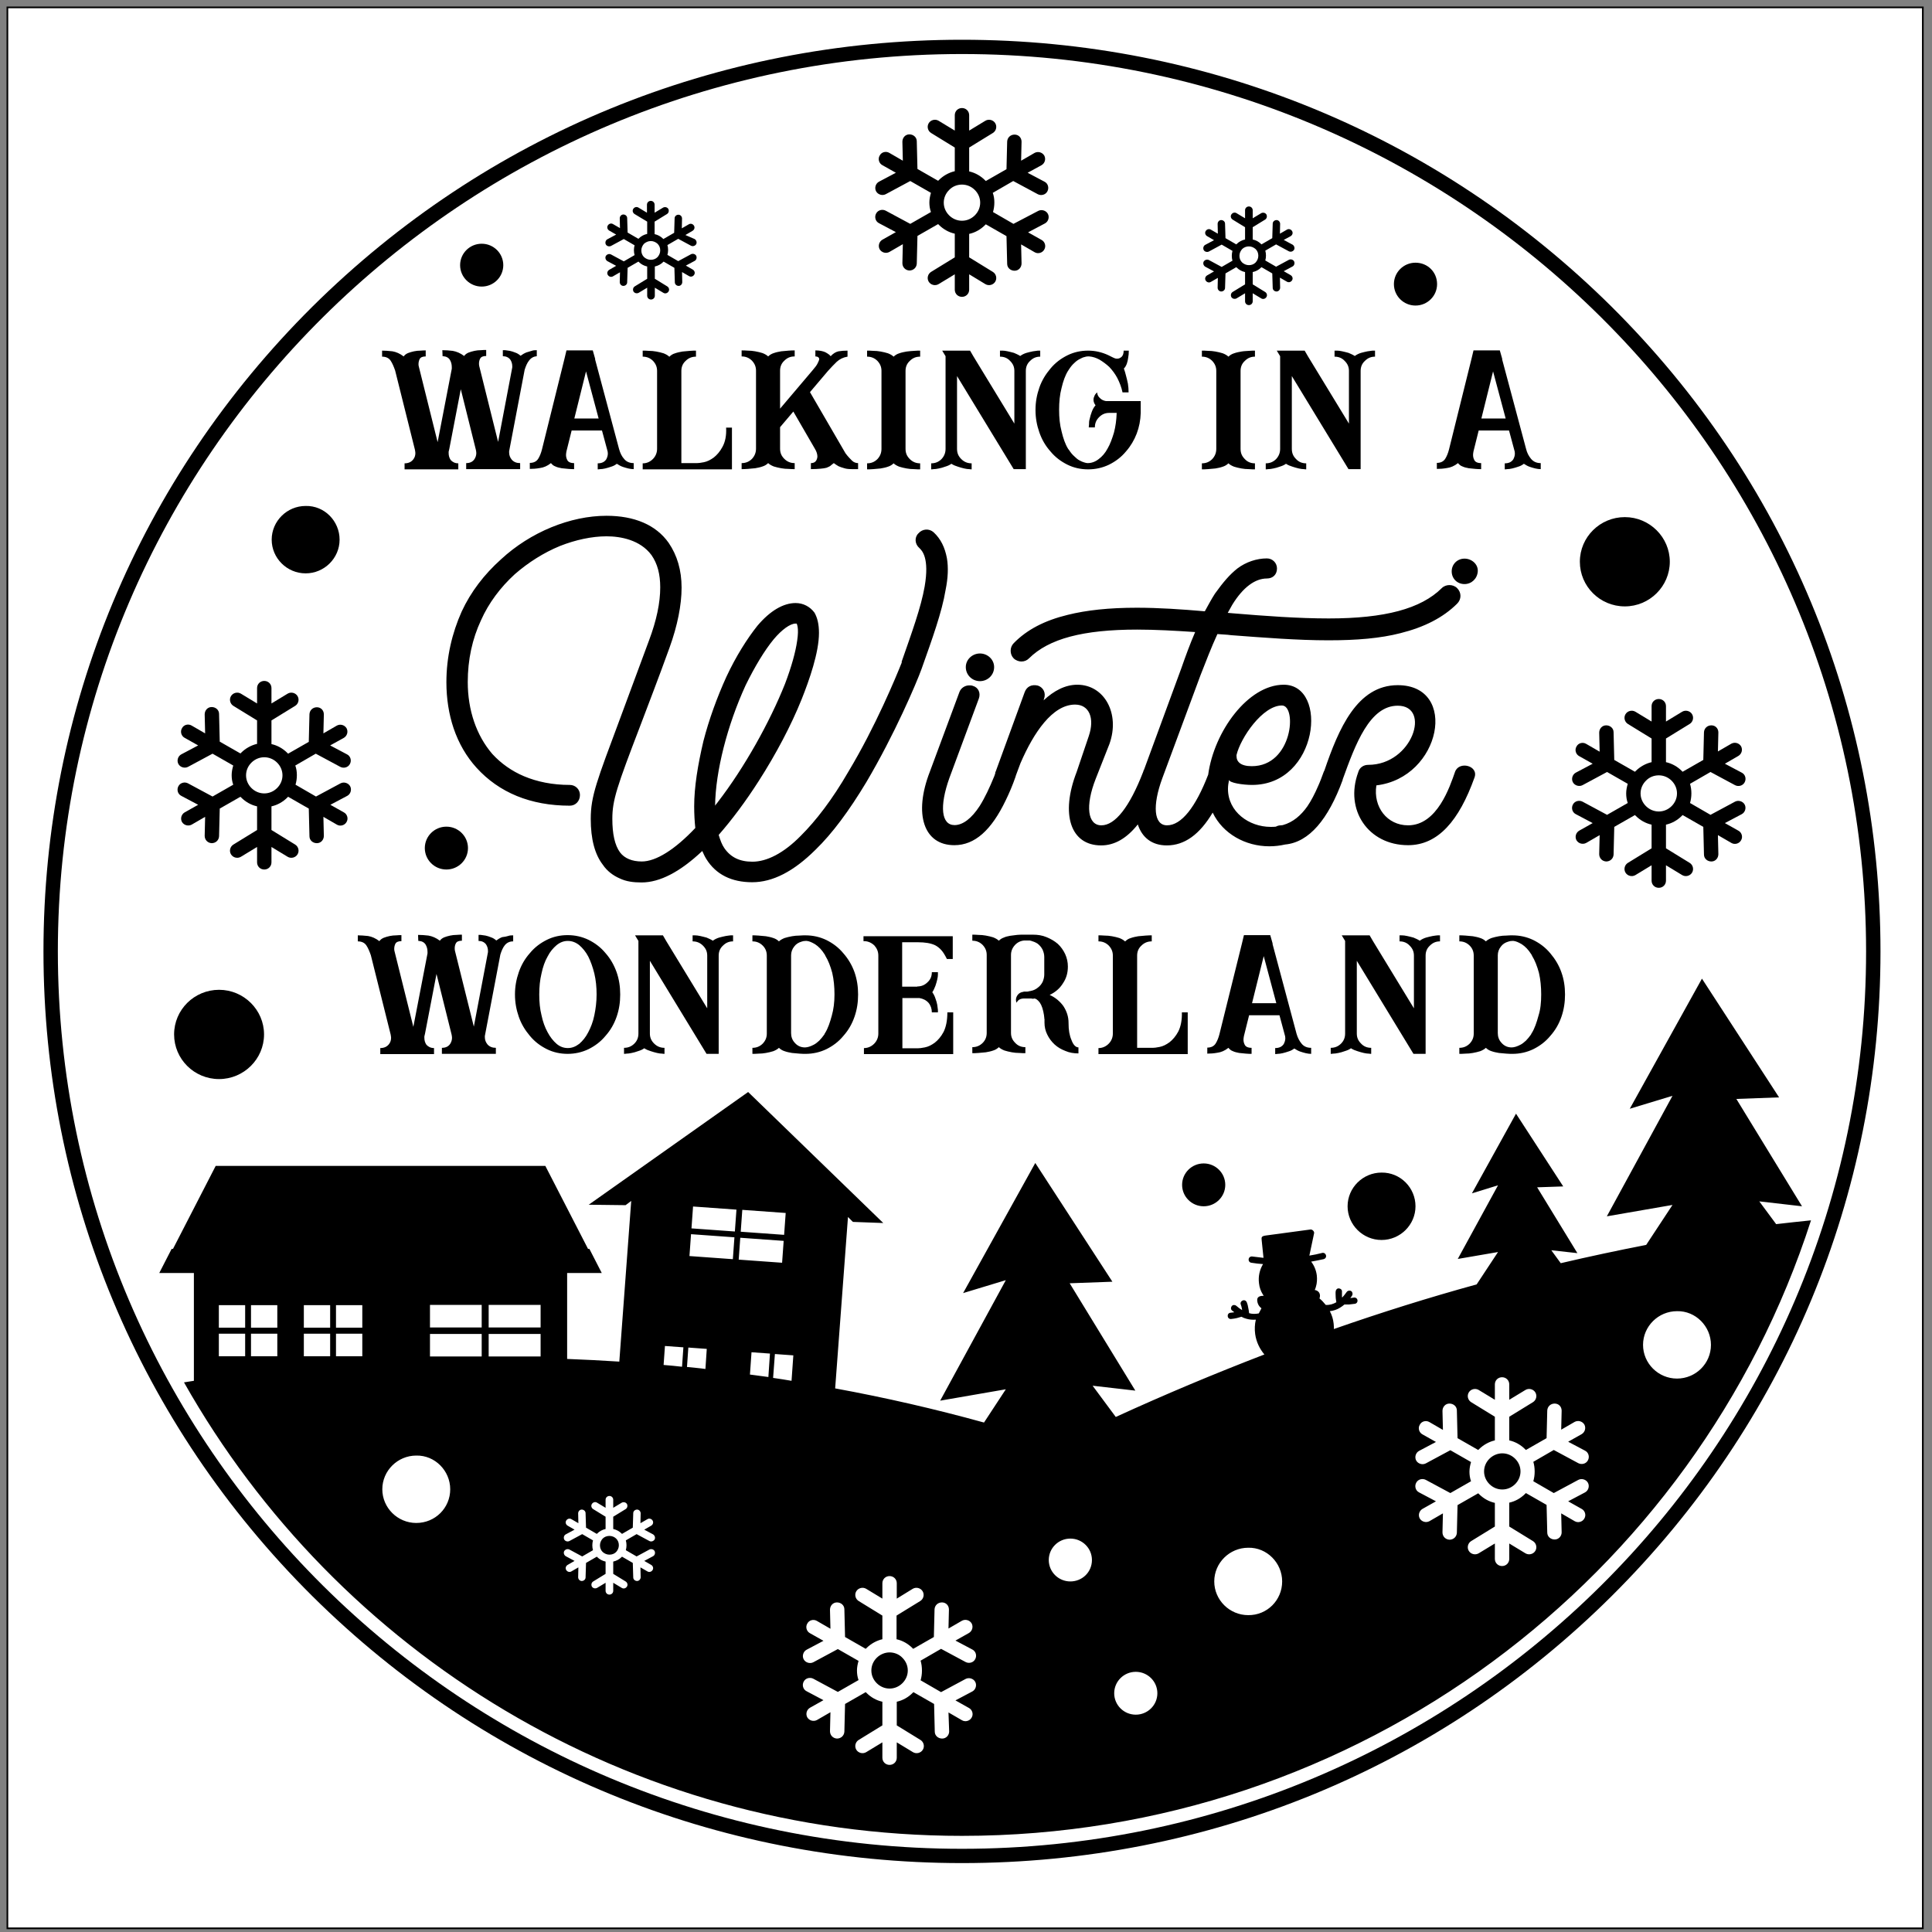 <svg xml:space="preserve" viewBox="0 0 864 864" height="864px" width="864px" y="0px" x="0px" xmlns:xlink="http://www.w3.org/1999/xlink" xmlns="http://www.w3.org/2000/svg" version="1.1">
<rect x="0" y="0" width="864" height="864" fill="#808080" stroke="none"/>
<path d="M 3.305 3.305 L 859.897 3.305 L 859.897 862.354 L 3.305 862.354 L 3.305 3.305 z" style="fill-rule:evenodd;fill:#FFFFFF;stroke:#000000;stroke-width:0.75;" id="Square"></path>
<g id="WALKING IN A WINTER WONDERLAND.svg (2)">
<path d="M 430.2 833.181 C 320.496 833.181 217.327 790.764 139.7 713.814 C 62.173 636.765 19.438 534.365 19.438 425.478 C 19.438 316.591 62.173 214.191 139.7 137.142 C 217.327 60.192 320.496 17.775 430.2 17.775 C 539.904 17.775 643.072 60.192 720.699 137.142 C 798.226 214.191 840.962 316.591 840.962 425.478 C 840.962 534.365 798.226 636.765 720.699 713.814 C 643.172 790.864 539.904 833.181 430.2 833.181 zM 430.2 24.163 C 207.272 24.163 25.873 204.211 25.873 425.478 C 25.873 646.746 207.272 826.794 430.2 826.794 C 653.127 826.794 834.526 646.746 834.526 425.478 C 834.526 204.211 653.127 24.163 430.2 24.163 z" style="fill-rule:evenodd;fill:#000000;stroke:none;"></path>
<path d="M 423.463 249.622 C 422.558 244.831 420.748 241.039 417.53 238.044 C 415.519 236.248 412.502 236.448 410.692 238.543 C 408.882 240.34 409.083 243.334 411.195 245.131 C 412.301 246.228 415.72 249.422 413.508 262.297 C 411.899 271.579 407.776 282.857 403.251 295.831 L 403.251 296.331 C 400.737 302.618 391.587 324.875 379.32 345.235 C 372.281 357.411 364.94 366.992 358.103 373.779 C 350.36 381.664 342.819 385.356 336.484 385.356 C 330.752 385.356 326.73 383.36 323.914 379.268 C 322.808 377.672 322.104 375.675 321.401 373.38 C 327.333 366.593 333.467 358.409 339.4 349.127 C 346.941 337.35 353.779 324.476 358.505 312.699 C 361.924 304.115 366.248 291.839 366.248 283.056 C 366.248 279.164 365.544 276.27 364.236 273.974 C 362.225 271.279 359.209 269.683 355.79 269.683 C 350.36 269.683 344.427 273.076 338.696 279.863 C 334.171 285.552 329.143 293.436 324.819 302.718 C 320.697 311.8 317.077 321.681 314.563 331.462 C 312.049 342.141 310.44 352.022 310.44 360.605 C 310.44 364.198 310.641 367.392 310.943 370.286 C 301.793 379.967 293.346 385.257 287.011 385.257 C 282.687 385.257 279.269 383.859 277.258 381.165 C 274.945 377.971 273.839 372.981 273.839 366.194 C 273.839 357.81 275.85 351.922 286.408 324.376 C 289.827 315.293 294.151 304.215 299.379 289.743 C 302.999 279.763 304.809 270.481 304.809 262.796 C 304.809 254.911 302.798 248.324 299.078 242.835 C 293.346 234.651 283.592 230.659 271.224 230.659 C 255.035 230.659 237.237 237.945 224.065 250.121 C 216.523 256.908 210.59 264.593 206.468 273.475 C 202.144 283.156 199.63 293.835 199.63 305.113 C 199.63 312.399 200.736 319.385 202.848 325.673 C 205.16 332.46 208.579 338.348 213.104 343.339 C 223.16 354.417 237.237 360.305 254.834 360.305 C 257.348 360.305 259.359 358.309 259.359 355.515 C 259.359 353.02 257.348 351.024 254.834 351.024 C 247.091 351.024 240.254 349.626 234.321 347.131 C 228.891 344.836 224.065 341.442 220.143 337.151 C 213.104 328.967 209.183 317.689 209.183 305.014 C 209.183 295.033 211.194 285.751 215.115 277.368 C 218.534 269.683 223.763 262.696 230.198 256.808 C 236.131 251.618 243.17 247.127 250.51 244.133 C 257.348 241.438 264.688 239.841 271.224 239.841 C 277.559 239.841 286.307 241.438 291.335 248.225 C 294.05 252.117 295.257 256.808 295.257 262.696 C 295.257 269.483 293.648 277.368 290.229 286.45 L 277.358 321.182 C 266.9 349.227 264.186 356.014 264.186 366.194 C 264.186 375.276 265.995 382.063 269.615 386.754 C 271.425 389.448 274.14 391.544 277.157 392.842 C 280.073 394.239 283.291 394.638 286.911 394.638 C 295.156 394.638 304.206 389.848 314.06 380.566 C 314.563 381.664 315.166 383.061 315.87 384.159 C 320.194 391.145 327.233 394.539 336.383 394.539 C 345.533 394.539 354.885 389.748 364.639 380.067 C 372.18 372.781 379.722 362.601 387.464 349.726 C 400.034 328.468 409.787 305.612 412.1 299.225 C 416.927 285.651 421.25 273.675 422.859 263.894 C 423.965 258.504 424.166 253.714 423.463 249.622 zM 319.792 360.305 C 319.993 344.936 325.222 324.376 333.467 306.411 C 337.59 298.027 341.914 290.841 346.036 285.851 C 349.656 281.559 353.377 278.865 355.79 278.865 L 356.293 278.865 C 356.293 279.064 357.399 280.661 356.494 286.55 C 355.79 291.54 353.98 298.127 351.064 305.812 C 344.226 322.978 332.864 343.339 320.998 358.709 C 320.697 359.208 320.194 359.607 319.792 360.305 zM 431.909 298.327 C 431.909 294.933 434.825 292.239 438.244 292.239 C 441.663 292.239 444.579 294.933 444.579 298.327 C 444.579 301.92 441.663 304.614 438.244 304.614 C 434.825 304.614 431.909 301.92 431.909 298.327 zM 649.206 255.51 C 649.206 252.317 651.719 249.821 654.937 249.821 C 658.155 249.821 661.071 252.317 660.87 255.51 C 660.669 258.704 658.155 261.199 654.937 261.199 C 651.619 261.199 649.206 258.704 649.206 255.51 zM 650.714 345.135 C 648.401 351.722 642.77 369.088 629.698 369.088 C 620.347 369.088 614.012 360.904 615.52 351.223 C 644.48 347.83 652.423 306.411 625.073 306.411 C 606.873 306.411 598.627 325.973 592.292 344.536 C 592.192 344.736 592.091 344.936 591.991 345.135 C 591.186 347.331 590.382 349.527 589.477 351.523 C 587.968 355.016 586.36 358.11 584.65 360.605 C 581.835 364.597 578.315 367.691 573.69 368.988 C 573.388 368.988 573.187 369.088 572.885 369.088 C 572.081 369.088 571.277 369.288 570.573 369.687 C 569.869 369.787 569.064 369.787 568.26 369.787 C 558.506 369.787 549.155 363 549.155 352.82 C 549.155 351.423 549.356 350.125 549.657 348.728 C 549.657 350.125 555.992 351.024 559.914 351.024 C 589.577 351.024 594.303 306.211 574.092 306.211 C 558.104 306.211 542.92 327.17 540.306 346.433 C 534.675 361.004 528.34 369.088 521.905 369.088 C 515.972 369.088 515.268 360.305 519.793 348.029 C 519.793 348.029 519.793 348.029 519.793 348.029 C 519.793 348.029 519.793 348.029 519.793 348.029 L 536.887 301.92 C 539.2 296.031 541.714 289.444 544.429 283.555 C 546.44 283.755 548.551 283.755 550.562 284.055 C 565.143 285.152 580.226 286.35 594.102 286.35 C 606.873 286.35 617.33 285.452 626.279 283.156 C 637.039 280.462 645.385 276.17 651.619 269.982 C 653.63 267.986 653.63 264.992 651.619 262.996 C 649.809 261.199 646.591 261.199 644.781 262.996 C 635.43 272.278 619.241 276.569 594.203 276.569 C 580.527 276.569 565.746 275.471 551.367 274.274 L 549.054 274.074 L 551.065 270.481 C 555.892 262.596 561.322 258.704 566.551 258.704 C 569.265 258.704 571.075 256.908 571.075 254.213 C 571.075 251.718 569.064 249.722 566.551 249.722 C 562.026 249.722 557.199 251.319 553.378 254.213 C 549.959 256.908 547.043 260.301 543.323 265.491 C 541.714 267.986 540.407 270.481 538.798 273.375 C 528.541 272.477 518.084 271.779 508.43 271.779 C 495.861 271.779 485.906 272.876 477.46 274.972 C 467.203 277.467 459.26 281.559 453.327 287.647 C 451.517 289.444 451.517 292.638 453.327 294.434 C 454.232 295.332 455.64 295.831 456.746 295.831 C 458.154 295.831 459.26 295.332 460.165 294.434 C 469.013 285.651 484.298 281.559 508.531 281.559 C 516.776 281.559 525.625 282.058 534.474 282.657 C 532.161 288.047 530.15 293.536 528.34 298.726 L 511.648 344.137 C 511.447 344.436 511.347 344.736 511.246 345.135 C 505.112 361.004 498.677 369.088 492.543 369.088 C 486.409 369.088 485.203 360.505 490.029 348.229 L 496.163 332.66 C 500.989 319.086 493.85 306.211 481.784 306.211 C 476.354 306.211 471.326 308.906 466.701 313.198 L 466.902 312.499 C 467.807 310.004 466.701 307.509 464.187 306.61 C 461.271 305.912 459.159 307.109 458.254 309.505 L 445.283 345.035 C 445.082 345.235 445.082 345.634 445.082 345.834 C 444.981 346.233 444.78 346.632 444.679 347.031 C 442.568 352.221 440.456 356.712 438.143 360.405 C 434.523 365.994 430.602 368.988 426.881 368.988 C 420.949 368.988 420.044 360.605 424.569 347.93 L 437.741 312.399 C 438.646 309.904 437.54 307.409 435.026 306.71 C 434.523 306.511 433.92 306.511 433.417 306.511 C 431.607 306.511 429.797 307.608 429.094 309.405 L 415.821 345.135 C 408.48 364.098 413.106 377.971 426.781 377.971 C 435.931 377.971 443.372 371.284 449.808 357.81 C 451.316 354.716 452.824 351.223 454.131 347.431 C 454.131 347.231 454.333 346.932 454.333 346.732 L 456.344 341.343 C 462.276 327.569 470.723 315.094 480.778 315.094 C 487.113 315.094 489.627 321.182 486.912 329.166 L 481.482 345.235 C 474.142 364.198 478.767 378.071 492.442 378.071 C 498.476 378.071 503.906 374.877 508.833 368.689 C 510.743 374.578 515.168 378.071 521.804 378.071 C 529.748 378.071 536.485 373.18 542.317 363.399 C 546.842 372.881 556.998 378.47 567.657 378.47 C 570.17 378.47 572.483 378.171 574.695 377.672 C 585.455 376.673 594.002 366.394 600.437 348.828 L 600.437 348.628 C 606.169 332.759 612.504 315.593 625.073 315.593 C 640.156 315.593 631.709 342.041 611.9 342.041 C 609.889 342.041 607.979 343.139 607.375 345.435 C 601.242 362.202 611.9 377.971 629.698 377.971 C 643.172 377.971 652.524 366.893 659.362 347.83 C 661.473 342.44 652.524 340.145 650.714 345.135 zM 552.976 337.65 C 554.786 329.965 564.64 315.493 573.288 315.493 C 580.125 315.493 578.114 342.64 559.813 342.64 C 554.786 342.64 552.976 340.644 552.976 338.149 L 552.976 337.65 z" style="fill-rule:evenodd;fill:#000000;stroke:none;"></path>
<path d="M 236.634 161.195 C 235.729 162.293 235.126 163.79 234.623 165.386 L 227.685 201.815 L 227.685 202.314 C 227.685 203.612 228.087 204.61 228.891 205.608 C 229.796 206.606 231.003 207.105 232.612 207.105 L 232.612 209.8 L 208.479 209.8 L 208.479 207.105 C 210.188 207.105 211.395 206.506 212.199 205.308 C 212.702 204.51 213.004 203.612 213.004 202.614 C 213.004 202.115 212.903 201.616 212.803 201.117 L 206.065 174.07 L 200.937 200.717 L 200.636 202.015 L 200.636 202.614 C 200.636 203.811 200.937 204.809 201.541 205.708 C 202.345 206.606 203.451 207.205 204.959 207.205 L 204.959 209.899 L 180.927 209.899 L 180.927 207.205 C 182.636 207.205 183.944 206.606 184.849 205.408 C 185.452 204.61 185.754 203.712 185.754 202.614 C 185.754 202.214 185.653 201.715 185.553 201.117 L 176.704 165.686 C 176.1 163.989 175.497 162.492 174.693 161.294 C 173.888 160.097 172.581 159.498 170.872 159.498 L 170.872 156.803 C 172.179 156.803 173.687 156.903 175.497 157.103 C 177.207 157.402 178.815 158.101 180.525 159.398 C 180.927 158.799 181.53 158.3 182.435 157.901 C 183.24 157.602 184.145 157.302 185.15 157.103 C 186.055 156.903 187.161 156.803 188.066 156.803 C 188.971 156.703 189.776 156.703 190.379 156.703 L 190.379 159.398 C 188.971 159.398 188.066 159.797 187.664 160.596 C 187.362 161.195 187.161 161.993 187.161 162.792 C 187.161 163.091 187.161 163.49 187.262 163.79 L 195.708 197.723 L 202.043 164.887 L 202.043 164.189 C 202.043 162.891 201.742 161.893 201.239 160.995 C 200.636 159.997 199.63 159.398 198.222 159.298 L 197.921 159.298 L 197.82 156.604 C 199.228 156.604 200.736 156.703 202.446 156.903 C 204.155 157.202 205.864 157.901 207.574 159.199 C 207.976 158.6 208.579 158.101 209.484 157.702 C 210.289 157.402 211.194 157.103 212.199 156.903 C 213.104 156.703 214.11 156.604 215.015 156.604 C 215.92 156.504 216.825 156.504 217.428 156.504 L 217.428 159.199 C 216.02 159.199 215.115 159.598 214.713 160.396 C 214.411 160.995 214.21 161.694 214.21 162.492 C 214.21 162.891 214.21 163.291 214.311 163.69 L 222.757 197.623 L 228.992 164.788 C 229.092 164.488 229.092 164.189 229.092 163.889 C 229.092 162.692 228.791 161.694 228.187 160.795 C 227.383 159.797 226.277 159.298 224.869 159.298 L 224.869 156.604 L 225.875 156.604 C 226.478 156.703 227.182 156.803 227.986 156.903 C 228.791 157.103 229.595 157.302 230.5 157.702 C 231.405 158.001 232.109 158.5 232.813 159.099 C 233.617 158.5 234.422 158.001 235.427 157.602 C 236.332 157.302 237.036 157.103 237.74 156.903 C 238.544 156.604 239.248 156.604 240.053 156.604 L 240.053 159.298 C 238.745 159.398 237.539 159.997 236.634 161.195 zM 279.168 205.308 C 280.174 206.506 281.581 207.105 283.391 207.105 L 283.391 209.8 C 282.587 209.8 281.883 209.7 280.978 209.5 C 280.174 209.301 279.47 209.101 278.565 208.802 C 277.66 208.502 276.755 208.003 275.85 207.404 C 275.045 208.003 274.341 208.402 273.336 208.702 C 272.431 209.001 271.526 209.301 270.621 209.5 C 269.716 209.7 269.012 209.8 268.409 209.8 C 267.805 209.899 267.403 209.899 267.303 209.899 L 267.303 207.205 C 269.113 207.205 270.319 206.606 271.124 205.408 C 271.526 204.61 271.828 203.811 271.828 202.813 C 271.828 202.214 271.727 201.715 271.526 201.117 L 269.213 192.533 L 255.638 192.533 L 253.326 201.815 C 253.225 202.414 253.125 202.913 253.125 203.412 C 253.125 204.31 253.326 205.009 253.627 205.608 C 254.03 206.606 255.136 207.105 256.745 207.105 L 256.745 209.8 C 256.041 209.8 255.236 209.8 254.231 209.7 C 253.225 209.6 252.119 209.5 251.214 209.4 C 250.209 209.201 249.203 209.001 248.399 208.602 C 247.494 208.303 246.89 207.704 246.388 207.105 C 244.779 208.402 243.069 209.101 241.46 209.301 C 239.852 209.6 238.243 209.7 236.935 209.7 L 236.935 207.005 C 238.645 207.005 239.852 206.406 240.656 205.209 C 241.36 204.111 241.963 202.614 242.365 201.017 L 252.421 160.496 L 253.326 156.703 L 265.091 156.703 L 266.197 160.596 L 266.096 160.596 L 276.855 200.817 C 277.358 202.614 278.062 204.111 279.168 205.308 zM 267.705 187.144 L 262.074 166.085 L 256.845 187.144 L 267.705 187.144 zM 323.11 199.819 C 322.004 201.915 320.596 203.512 319.188 204.61 C 317.68 205.708 316.272 206.406 314.764 206.706 C 313.256 207.005 312.351 207.105 311.747 207.105 L 304.709 207.105 L 304.709 165.886 C 304.709 164.089 305.312 162.592 306.619 161.394 C 307.926 160.097 309.435 159.498 311.245 159.498 L 311.245 156.803 C 310.541 156.803 309.736 156.803 308.53 156.903 C 307.424 157.003 306.318 157.103 305.211 157.202 C 304.105 157.402 302.999 157.602 301.893 158.001 C 300.787 158.3 299.983 158.899 299.379 159.498 L 299.279 159.498 C 298.675 158.899 297.77 158.4 296.765 158.001 C 295.759 157.702 294.653 157.402 293.447 157.202 C 292.341 157.003 291.234 156.903 290.128 156.903 C 289.022 156.803 288.117 156.803 287.413 156.803 L 287.413 159.498 C 289.223 159.498 290.732 160.097 292.039 161.394 C 293.246 162.692 293.849 164.089 293.849 165.886 L 293.849 200.717 C 293.849 202.414 293.246 203.911 292.139 205.109 C 290.933 206.406 289.425 207.105 287.816 207.205 L 287.413 207.205 L 287.413 209.899 L 327.333 209.899 L 327.333 191.236 L 324.719 191.236 C 324.92 194.729 324.317 197.623 323.11 199.819 zM 378.113 202.714 L 362.225 175.367 L 370.27 165.886 C 371.577 164.388 372.985 162.991 374.191 161.794 C 375.498 160.596 377.107 159.797 379.018 159.498 L 379.018 156.803 C 377.51 156.803 376.303 156.903 374.996 157.103 C 373.689 157.402 372.582 158.101 371.476 159.298 C 371.074 158.7 370.169 158.101 369.063 157.502 C 367.957 157.003 366.449 156.703 364.639 156.703 L 364.639 159.398 C 365.041 159.398 365.544 159.498 365.845 159.698 C 366.147 159.897 366.348 160.197 366.348 160.596 C 366.348 160.995 366.046 161.694 365.644 162.492 C 365.242 163.39 364.337 164.488 363.231 165.786 L 348.852 182.753 L 348.852 165.786 C 348.852 163.989 349.455 162.492 350.762 161.294 C 352.069 159.997 353.477 159.398 355.388 159.398 L 355.388 156.703 C 354.684 156.703 353.879 156.703 352.673 156.803 C 351.567 156.903 350.461 157.003 349.355 157.103 C 348.248 157.302 347.142 157.502 346.036 157.901 C 345.031 158.201 344.126 158.799 343.522 159.398 C 342.919 158.799 342.014 158.3 341.009 157.901 C 340.003 157.602 338.897 157.302 337.69 157.103 C 336.584 156.903 335.478 156.803 334.372 156.803 C 333.266 156.703 332.361 156.703 331.657 156.703 L 331.657 159.398 C 333.467 159.398 334.975 159.997 336.283 161.294 C 337.489 162.592 338.092 163.989 338.092 165.786 L 338.092 200.618 C 338.092 202.414 337.489 203.911 336.283 205.209 C 334.975 206.506 333.467 207.105 331.657 207.105 L 331.657 209.8 C 332.361 209.8 333.165 209.8 334.372 209.7 C 335.478 209.6 336.584 209.5 337.69 209.4 C 338.796 209.201 339.902 209.001 341.009 208.602 C 342.014 208.303 342.919 207.704 343.522 207.105 C 344.126 207.704 345.031 208.203 346.036 208.602 C 347.042 208.901 348.148 209.201 349.355 209.4 C 350.461 209.6 351.567 209.7 352.673 209.7 C 353.779 209.8 354.684 209.8 355.388 209.8 L 355.388 207.105 C 353.578 207.105 352.069 206.506 350.762 205.209 C 349.455 203.911 348.852 202.514 348.852 200.618 L 348.852 191.036 L 354.784 184.05 L 364.438 200.717 C 365.242 202.015 365.544 203.213 365.544 204.211 C 365.544 204.51 365.443 204.909 365.343 205.209 C 364.94 206.506 364.035 207.105 362.628 207.105 L 362.628 209.8 C 364.438 209.8 365.845 209.7 366.951 209.6 C 367.957 209.5 368.862 209.4 369.566 209.201 C 370.27 208.901 370.873 208.702 371.376 208.303 C 371.778 208.003 372.281 207.504 372.884 207.105 C 373.487 207.604 374.191 208.003 374.996 208.502 C 375.7 208.802 376.504 209.101 377.61 209.4 C 378.515 209.7 379.722 209.8 381.23 209.8 L 383.744 209.8 L 383.744 207.105 C 382.839 207.105 381.833 206.806 381.029 206.007 C 380.325 205.308 379.219 204.211 378.113 202.714 zM 405.463 157.202 C 404.357 157.402 403.251 157.602 402.145 158.001 C 401.14 158.3 400.235 158.899 399.631 159.498 C 399.028 158.899 398.123 158.4 397.118 158.001 C 396.112 157.702 395.006 157.402 393.799 157.202 C 392.693 157.003 391.587 156.903 390.481 156.903 C 389.375 156.803 388.47 156.803 387.766 156.803 L 387.766 159.498 C 389.576 159.498 391.084 160.097 392.391 161.394 C 393.598 162.692 394.201 164.089 394.201 165.886 L 394.201 200.717 C 394.201 202.514 393.598 204.011 392.391 205.308 C 391.084 206.606 389.576 207.205 387.766 207.205 L 387.766 209.899 C 388.47 209.899 389.274 209.899 390.481 209.8 C 391.587 209.7 392.693 209.6 393.799 209.5 C 394.905 209.301 396.011 209.101 397.118 208.702 C 398.123 208.402 399.028 207.804 399.631 207.205 C 400.235 207.804 401.14 208.303 402.145 208.702 C 403.151 209.001 404.257 209.301 405.463 209.5 C 406.57 209.7 407.676 209.8 408.782 209.8 C 409.888 209.899 410.793 209.899 411.497 209.899 L 411.497 207.205 C 409.687 207.205 408.178 206.606 406.871 205.308 C 405.564 204.011 404.961 202.614 404.961 200.717 L 404.961 165.886 C 404.961 164.089 405.564 162.592 406.871 161.394 C 408.178 160.097 409.586 159.498 411.497 159.498 L 411.497 156.803 C 410.793 156.803 409.988 156.803 408.782 156.903 C 407.776 157.003 406.67 157.003 405.463 157.202 zM 465.293 156.803 L 464.187 156.803 C 463.584 156.903 462.779 157.003 461.975 157.103 C 461.07 157.302 460.064 157.502 459.059 157.801 C 458.053 158.101 457.048 158.6 456.243 159.199 C 455.338 158.6 454.333 158.201 453.428 157.801 C 452.422 157.502 451.417 157.302 450.612 157.103 C 449.707 156.903 448.903 156.803 448.299 156.803 L 447.193 156.803 L 447.193 159.498 C 449.003 159.498 450.512 160.097 451.718 161.394 C 453.025 162.692 453.629 164.089 453.629 165.886 L 453.629 189.439 L 435.328 159.398 L 433.82 156.803 L 421.351 156.803 L 422.859 159.298 L 422.859 200.717 C 422.859 202.514 422.256 204.011 421.049 205.308 C 419.742 206.606 418.234 207.205 416.424 207.205 L 416.424 209.899 C 416.524 209.899 416.927 209.899 417.53 209.8 C 418.133 209.8 418.938 209.7 419.843 209.5 C 420.748 209.301 421.653 209.101 422.658 208.702 C 423.664 208.402 424.669 208.003 425.474 207.404 C 426.379 208.003 427.384 208.402 428.39 208.702 C 429.295 209.001 430.3 209.301 431.205 209.5 C 432.11 209.7 432.814 209.8 433.417 209.8 C 434.021 209.899 434.423 209.899 434.523 209.899 L 434.523 207.205 C 432.714 207.205 431.205 206.606 429.898 205.308 C 428.591 204.011 427.988 202.614 427.988 200.717 L 427.988 168.181 L 453.327 209.8 L 458.757 209.8 L 458.757 165.886 C 458.757 164.089 459.36 162.592 460.667 161.394 C 461.975 160.097 463.382 159.498 465.192 159.498 L 465.192 156.803 L 465.293 156.803 zM 491.94 178.062 C 491.135 177.363 490.733 176.565 490.632 175.467 C 490.23 175.866 489.727 176.365 489.526 176.864 C 489.225 177.463 489.024 178.062 489.024 178.76 C 489.024 179.659 489.325 180.457 489.929 181.255 C 489.124 182.154 488.621 183.152 488.219 184.25 C 487.817 185.347 487.515 186.346 487.314 187.344 C 487.013 188.242 487.013 189.14 487.013 189.839 C 486.912 190.537 486.912 190.937 486.912 191.036 L 486.912 191.136 L 489.627 191.136 C 489.627 189.34 490.23 187.843 491.537 186.545 C 492.845 185.248 494.252 184.649 496.062 184.649 L 499.381 184.649 C 499.28 187.843 498.878 190.737 498.174 193.432 C 497.37 196.126 496.465 198.622 495.358 200.518 C 494.252 202.614 492.845 204.211 491.336 205.308 C 489.828 206.506 488.119 207.105 486.409 207.105 C 486.007 207.105 485.504 207.005 484.901 206.806 C 484.197 206.606 483.493 206.306 482.789 205.907 C 481.985 205.508 481.18 204.809 480.376 204.011 C 479.471 203.213 478.767 202.314 478.063 201.216 L 477.862 201.017 C 477.862 200.917 477.762 200.817 477.661 200.717 C 476.354 198.622 475.449 195.927 474.745 192.933 C 473.941 189.938 473.639 186.745 473.639 183.252 C 473.639 179.758 473.941 176.465 474.745 173.471 C 475.449 170.477 476.354 167.882 477.661 165.786 C 477.762 165.686 477.862 165.586 477.862 165.486 C 477.963 165.386 477.963 165.386 477.963 165.287 L 478.063 165.187 C 478.767 164.089 479.572 163.091 480.376 162.392 C 481.18 161.594 481.985 160.995 482.789 160.596 C 483.594 160.197 484.298 159.797 484.901 159.698 C 485.504 159.498 486.007 159.398 486.409 159.398 L 487.113 159.398 C 488.621 159.498 490.13 159.997 491.638 160.795 C 493.146 161.694 494.655 162.792 496.062 164.089 C 497.47 165.586 498.677 167.183 499.682 169.079 C 500.688 171.075 501.492 173.071 501.995 175.467 L 504.71 175.467 C 504.71 174.169 504.609 172.772 504.408 171.574 C 504.107 170.277 503.906 169.179 503.604 168.181 C 503.302 166.983 503.001 165.886 502.598 164.788 C 503.101 164.388 503.503 163.69 503.906 162.692 C 504.207 161.794 504.408 160.995 504.509 160.097 C 504.71 159.099 504.811 158.001 504.811 156.803 L 502.498 156.803 C 502.498 158.4 501.995 159.498 500.989 159.997 C 500.587 160.296 500.085 160.396 499.481 160.396 C 498.878 160.396 498.375 160.197 497.772 159.897 L 495.56 158.799 C 492.744 157.502 489.727 156.803 486.61 156.803 C 483.292 156.803 480.175 157.502 477.359 158.899 C 474.544 160.296 471.929 162.193 469.717 164.887 C 467.606 167.383 465.896 170.177 464.79 173.371 C 463.684 176.565 463.081 179.758 463.081 183.351 C 463.081 186.944 463.684 190.138 464.79 193.332 C 465.896 196.526 467.505 199.32 469.717 201.815 C 471.929 204.51 474.544 206.406 477.359 207.804 C 480.175 209.201 483.292 209.899 486.61 209.899 C 489.929 209.899 493.046 209.201 495.962 207.804 C 498.777 206.406 501.392 204.51 503.604 201.815 C 505.615 199.52 507.224 196.825 508.33 193.931 C 509.436 191.036 510.039 187.942 510.14 184.649 L 510.14 179.359 L 494.554 179.359 C 493.448 179.16 492.644 178.76 491.94 178.062 zM 555.188 157.202 C 554.082 157.402 552.976 157.602 551.87 158.001 C 550.864 158.3 549.959 158.899 549.356 159.498 C 548.753 158.899 547.848 158.4 546.842 158.001 C 545.836 157.702 544.73 157.402 543.524 157.202 C 542.418 157.003 541.312 156.903 540.205 156.903 C 539.099 156.803 538.194 156.803 537.49 156.803 L 537.49 159.498 C 539.3 159.498 540.809 160.097 542.116 161.394 C 543.323 162.692 543.926 164.089 543.926 165.886 L 543.926 200.717 C 543.926 202.514 543.323 204.011 542.116 205.308 C 540.809 206.606 539.3 207.205 537.49 207.205 L 537.49 209.899 C 538.194 209.899 538.999 209.899 540.205 209.8 C 541.312 209.7 542.418 209.6 543.524 209.5 C 544.63 209.301 545.736 209.101 546.842 208.702 C 547.848 208.402 548.753 207.804 549.356 207.205 C 549.959 207.804 550.864 208.303 551.87 208.702 C 552.875 209.001 553.981 209.301 555.188 209.5 C 556.294 209.7 557.4 209.8 558.506 209.8 C 559.612 209.899 560.517 209.899 561.221 209.899 L 561.221 207.205 C 559.411 207.205 557.903 206.606 556.696 205.308 C 555.389 204.011 554.786 202.614 554.786 200.717 L 554.786 165.886 C 554.786 164.089 555.389 162.592 556.696 161.394 C 558.003 160.097 559.411 159.498 561.221 159.498 L 561.221 156.803 C 560.517 156.803 559.713 156.803 558.506 156.903 C 557.4 157.003 556.294 157.003 555.188 157.202 zM 611.599 157.103 C 610.694 157.302 609.688 157.502 608.683 157.801 C 607.677 158.101 606.671 158.6 605.867 159.199 C 604.962 158.6 603.956 158.201 603.052 157.801 C 602.046 157.502 601.04 157.302 600.236 157.103 C 599.331 156.903 598.527 156.803 597.923 156.803 L 596.817 156.803 L 596.817 159.498 C 598.627 159.498 600.135 160.097 601.342 161.394 C 602.649 162.692 603.253 164.089 603.253 165.886 L 603.253 189.439 L 584.952 159.398 L 583.444 156.803 L 570.975 156.803 L 572.483 159.298 L 572.483 200.717 C 572.483 202.514 571.88 204.011 570.673 205.308 C 569.366 206.606 567.858 207.205 566.048 207.205 L 566.048 209.899 C 566.148 209.899 566.551 209.899 567.154 209.8 C 567.757 209.8 568.562 209.7 569.467 209.5 C 570.372 209.301 571.277 209.101 572.282 208.702 C 573.288 208.402 574.293 208.003 575.098 207.404 C 576.003 208.003 577.008 208.402 578.014 208.702 C 578.919 209.001 579.924 209.301 580.829 209.5 C 581.734 209.7 582.438 209.8 583.041 209.8 C 583.645 209.899 584.047 209.899 584.147 209.899 L 584.147 207.205 C 582.337 207.205 580.829 206.606 579.622 205.308 C 578.315 204.011 577.712 202.614 577.712 200.717 L 577.712 168.181 L 603.052 209.8 L 608.481 209.8 L 608.481 165.886 C 608.481 164.089 609.085 162.592 610.392 161.394 C 611.699 160.097 613.107 159.498 614.917 159.498 L 614.917 156.803 L 613.811 156.803 C 613.207 156.903 612.403 157.003 611.599 157.103 zM 689.025 207.105 L 689.025 209.8 C 688.22 209.8 687.517 209.7 686.612 209.5 C 685.807 209.301 685.103 209.101 684.198 208.802 C 683.293 208.502 682.388 208.003 681.483 207.404 C 680.679 208.003 679.975 208.402 678.97 208.702 C 678.065 209.001 677.16 209.301 676.255 209.5 C 675.35 209.7 674.646 209.8 674.042 209.8 C 673.439 209.899 673.037 209.899 672.936 209.899 L 672.936 207.205 C 674.746 207.205 675.953 206.606 676.757 205.408 C 677.16 204.61 677.461 203.811 677.461 202.813 C 677.461 202.214 677.361 201.715 677.16 201.117 L 674.847 192.533 L 661.272 192.533 L 658.959 201.815 C 658.859 202.414 658.758 202.913 658.758 203.412 C 658.758 204.31 658.959 205.009 659.261 205.608 C 659.663 206.606 660.769 207.105 662.378 207.105 L 662.378 209.8 C 661.674 209.8 660.87 209.8 659.864 209.7 C 658.859 209.6 657.753 209.5 656.848 209.4 C 655.842 209.201 654.837 209.001 654.032 208.602 C 653.127 208.303 652.524 207.704 652.021 207.105 C 650.412 208.402 648.703 209.101 647.094 209.301 C 645.485 209.6 643.876 209.7 642.569 209.7 L 642.569 207.005 C 644.279 207.005 645.485 206.406 646.29 205.209 C 646.993 204.111 647.597 202.614 647.999 201.017 L 658.054 160.496 L 658.959 156.703 L 670.724 156.703 L 671.83 160.596 L 671.73 160.596 L 682.489 200.817 C 682.891 202.514 683.696 204.011 684.701 205.209 C 685.807 206.506 687.215 207.105 689.025 207.105 zM 673.339 187.144 L 667.708 166.085 L 662.479 187.144 L 673.339 187.144 z" style="fill-rule:evenodd;fill:#000000;stroke:none;"></path>
<path d="M 227.182 418.592 C 227.986 418.292 228.69 418.292 229.494 418.292 L 229.494 420.987 C 227.886 420.987 226.679 421.586 225.774 422.684 C 224.869 423.781 224.266 425.278 223.763 426.875 L 216.825 463.304 L 216.825 463.803 C 216.825 465.101 217.227 466.099 218.031 467.097 C 218.936 468.095 220.143 468.594 221.752 468.594 L 221.752 471.289 L 197.619 471.289 L 197.619 468.594 C 199.328 468.594 200.535 467.995 201.339 466.797 C 201.842 465.999 202.144 465.101 202.144 464.103 C 202.144 463.604 202.043 463.105 201.943 462.605 L 195.206 435.558 L 190.077 462.206 L 189.776 463.504 L 189.776 464.103 C 189.776 465.3 190.077 466.298 190.681 467.197 C 191.485 468.095 192.591 468.694 194.1 468.694 L 194.1 471.388 L 170.067 471.388 L 170.067 468.694 C 171.777 468.694 173.084 468.095 173.989 466.897 C 174.592 466.099 174.894 465.2 174.894 464.103 C 174.894 463.703 174.793 463.204 174.693 462.605 L 165.844 427.175 C 165.241 425.478 164.637 423.981 163.833 422.783 C 163.028 421.586 161.721 420.987 160.012 420.987 L 160.012 418.292 C 161.319 418.292 162.827 418.392 164.637 418.592 C 166.347 418.891 167.956 419.59 169.665 420.887 C 170.067 420.288 170.671 419.789 171.576 419.39 C 172.38 419.091 173.285 418.791 174.291 418.592 C 175.195 418.392 176.302 418.292 177.207 418.292 C 178.112 418.192 178.916 418.192 179.519 418.192 L 179.519 420.887 C 178.112 420.887 177.207 421.286 176.804 422.085 C 176.503 422.684 176.302 423.482 176.302 424.28 C 176.302 424.58 176.302 424.979 176.402 425.278 L 184.849 459.212 L 191.184 426.376 L 191.184 425.678 C 191.184 424.38 190.882 423.382 190.379 422.484 C 189.776 421.486 188.77 420.887 187.362 420.787 L 187.061 420.787 L 186.96 418.092 C 188.368 418.092 189.876 418.192 191.586 418.392 C 193.295 418.691 195.005 419.39 196.714 420.687 C 197.116 420.089 197.72 419.59 198.625 419.19 C 199.429 418.891 200.334 418.592 201.339 418.392 C 202.244 418.192 203.25 418.092 204.155 418.092 C 205.06 417.993 205.965 417.993 206.568 417.993 L 206.568 420.687 C 205.16 420.687 204.256 421.087 203.853 421.885 C 203.552 422.484 203.351 423.183 203.351 423.981 C 203.351 424.38 203.351 424.779 203.451 425.179 L 211.898 459.112 L 218.132 426.277 C 218.232 425.977 218.232 425.678 218.232 425.378 C 218.232 424.181 217.931 423.183 217.327 422.284 C 216.523 421.286 215.417 420.787 214.009 420.787 L 214.009 418.092 L 215.015 418.092 C 215.618 418.192 216.322 418.292 217.126 418.392 C 217.931 418.592 218.735 418.791 219.64 419.19 C 220.545 419.49 221.249 419.989 221.953 420.588 C 222.757 419.989 223.562 419.49 224.567 419.091 C 225.673 418.991 226.478 418.791 227.182 418.592 zM 275.749 434.76 C 276.855 437.954 277.358 441.147 277.358 444.74 C 277.358 448.333 276.855 451.527 275.749 454.721 C 274.643 457.915 273.034 460.709 270.822 463.204 C 268.61 465.899 265.995 467.795 263.18 469.193 C 260.264 470.59 257.147 471.289 253.828 471.289 C 250.51 471.289 247.393 470.59 244.578 469.193 C 241.762 467.795 239.148 465.899 236.935 463.204 C 234.824 460.709 233.114 457.915 232.008 454.721 C 230.902 451.527 230.299 448.333 230.299 444.74 C 230.299 441.147 230.902 437.954 232.008 434.76 C 233.114 431.566 234.723 428.772 236.935 426.277 C 239.148 423.582 241.762 421.685 244.578 420.288 C 247.393 418.891 250.51 418.192 253.828 418.192 C 257.147 418.192 260.264 418.891 263.18 420.288 C 265.995 421.685 268.61 423.582 270.822 426.277 C 273.034 428.772 274.643 431.666 275.749 434.76 zM 266.8 444.74 C 266.8 441.447 266.498 438.353 265.794 435.359 C 265.091 432.564 264.186 429.969 263.079 427.774 C 261.973 425.678 260.566 423.981 259.057 422.684 C 257.448 421.386 255.739 420.787 253.929 420.787 C 252.119 420.787 250.51 421.386 248.901 422.684 C 247.393 423.981 245.985 425.578 244.879 427.774 C 243.673 429.869 242.768 432.464 242.164 435.359 C 241.46 438.253 241.159 441.347 241.159 444.74 L 241.159 444.84 C 241.159 448.134 241.46 451.228 242.164 454.022 C 242.768 456.917 243.673 459.412 244.879 461.607 C 245.985 463.703 247.393 465.5 248.901 466.797 C 250.41 468.095 252.119 468.694 253.929 468.694 C 255.739 468.694 257.348 468.095 259.057 466.797 C 260.566 465.5 261.973 463.803 263.079 461.607 C 264.186 459.512 265.191 457.016 265.794 454.022 C 266.398 451.128 266.8 448.034 266.8 444.74 zM 324.518 418.592 C 323.613 418.791 322.607 418.991 321.602 419.29 C 320.596 419.59 319.591 420.089 318.786 420.687 C 317.881 420.089 316.876 419.689 315.971 419.29 C 314.965 418.991 313.96 418.791 313.155 418.592 C 312.25 418.392 311.446 418.292 310.842 418.292 L 309.736 418.292 L 309.736 420.987 C 311.546 420.987 313.055 421.586 314.362 422.883 C 315.669 424.181 316.272 425.578 316.272 427.374 L 316.272 450.928 L 297.972 420.887 L 296.463 418.292 L 283.995 418.292 L 285.503 420.787 L 285.503 462.206 C 285.503 464.003 284.9 465.5 283.693 466.697 C 282.386 467.995 280.877 468.594 279.067 468.594 L 279.067 471.289 C 279.168 471.289 279.57 471.289 280.174 471.189 C 280.777 471.189 281.581 471.089 282.486 470.889 C 283.391 470.69 284.296 470.49 285.302 470.091 C 286.307 469.791 287.313 469.392 288.117 468.793 C 289.022 469.392 290.028 469.791 291.033 470.091 C 291.938 470.39 292.944 470.69 293.849 470.889 C 294.754 471.089 295.458 471.189 296.061 471.189 C 296.664 471.289 297.067 471.289 297.167 471.289 L 297.167 468.594 C 295.357 468.594 293.849 467.995 292.542 466.697 C 291.234 465.4 290.631 464.003 290.631 462.206 L 290.631 429.67 L 315.971 471.289 L 321.401 471.289 L 321.401 427.374 C 321.401 425.578 322.004 424.081 323.311 422.883 C 324.618 421.586 326.026 420.987 327.836 420.987 L 327.836 418.292 L 326.73 418.292 C 326.227 418.392 325.423 418.392 324.518 418.592 zM 382.135 434.76 C 383.241 437.954 383.744 441.147 383.744 444.74 C 383.744 448.333 383.241 451.527 382.135 454.721 C 381.029 457.915 379.42 460.709 377.208 463.204 C 374.996 465.899 372.381 467.795 369.566 469.193 C 366.65 470.59 363.533 471.289 360.214 471.289 C 359.51 471.289 358.706 471.289 357.499 471.189 C 356.393 471.089 355.287 470.989 354.181 470.889 C 353.075 470.69 351.969 470.49 350.863 470.091 C 349.857 469.791 348.952 469.193 348.349 468.594 C 347.746 469.193 346.841 469.692 345.835 470.091 C 344.83 470.39 343.724 470.69 342.517 470.889 C 341.411 471.089 340.305 471.189 339.199 471.189 C 338.092 471.289 337.188 471.289 336.484 471.289 L 336.484 468.594 C 338.294 468.594 339.802 467.995 341.109 466.697 C 342.316 465.4 342.919 464.003 342.919 462.206 L 342.919 427.374 C 342.919 425.578 342.316 424.081 341.109 422.883 C 339.802 421.586 338.294 420.987 336.484 420.987 L 336.484 418.292 C 337.188 418.292 337.992 418.292 339.199 418.392 C 340.305 418.492 341.411 418.592 342.517 418.691 C 343.623 418.891 344.729 419.091 345.835 419.49 C 346.841 419.789 347.746 420.388 348.349 420.987 C 348.952 420.388 349.857 419.889 350.863 419.49 C 351.868 419.19 352.974 418.891 354.181 418.691 C 355.287 418.492 356.393 418.392 357.499 418.392 C 358.605 418.292 359.51 418.292 360.214 418.292 C 363.533 418.292 366.65 418.991 369.566 420.388 C 372.381 421.785 374.996 423.682 377.208 426.376 C 379.32 428.772 381.029 431.666 382.135 434.76 zM 373.186 444.74 C 373.186 441.347 372.884 438.053 372.18 435.059 C 371.376 432.065 370.37 429.47 369.063 427.374 L 369.063 427.275 C 368.962 427.175 368.962 427.175 368.962 427.075 L 368.862 426.975 C 368.862 426.875 368.862 426.875 368.761 426.776 C 367.454 424.68 366.046 423.282 364.538 422.284 C 363.03 421.386 361.823 420.887 360.818 420.787 L 360.214 420.787 C 359.611 420.787 359.008 420.887 358.505 421.087 C 357.097 421.486 355.991 422.185 355.187 423.282 C 354.282 424.38 353.779 425.777 353.779 427.175 L 353.779 462.007 C 353.779 463.604 354.282 465.101 355.388 466.298 C 356.494 467.596 357.902 468.294 359.51 468.394 L 360.214 468.394 C 360.617 468.394 361.119 468.294 361.823 468.095 C 362.426 467.895 363.231 467.596 363.935 467.197 C 364.739 466.797 365.443 466.198 366.348 465.4 C 367.153 464.602 367.856 463.703 368.661 462.605 C 368.661 462.506 368.661 462.506 368.761 462.406 L 368.761 462.306 C 368.862 462.206 368.862 462.206 368.862 462.106 L 368.962 462.007 C 370.27 459.911 371.175 457.216 371.979 454.222 C 372.784 451.427 373.186 448.234 373.186 444.74 zM 386.358 420.887 L 386.76 420.887 C 388.369 420.987 389.878 421.685 391.084 422.883 C 392.19 424.181 392.794 425.578 392.794 427.374 L 392.794 462.206 C 392.794 463.903 392.19 465.4 391.084 466.598 C 389.878 467.895 388.369 468.594 386.76 468.694 L 386.358 468.694 L 386.358 471.388 L 426.278 471.388 L 426.278 452.725 L 423.664 452.725 C 423.664 456.418 423.06 459.312 421.954 461.508 C 420.848 463.604 419.44 465.2 418.033 466.298 C 416.524 467.396 415.117 468.095 413.608 468.394 C 412.1 468.694 411.195 468.793 410.592 468.793 L 403.553 468.793 L 403.553 446.337 L 411.195 446.337 C 412.804 446.637 414.111 447.236 415.217 448.433 C 416.223 449.631 416.725 451.128 416.725 452.725 L 419.44 452.725 L 419.44 451.627 C 419.34 451.028 419.239 450.23 419.139 449.331 C 418.938 448.433 418.737 447.535 418.334 446.537 C 418.033 445.539 417.53 444.541 416.927 443.742 C 417.53 442.844 417.932 441.846 418.334 440.848 C 418.636 439.95 418.938 438.952 419.139 438.053 C 419.34 437.155 419.44 436.457 419.44 435.858 L 419.44 434.76 L 416.725 434.76 C 416.725 436.556 416.122 438.053 414.815 439.251 C 413.508 440.549 411.999 441.147 410.189 441.147 L 410.189 441.247 L 403.452 441.247 L 403.452 421.386 L 410.692 421.386 C 412.201 421.386 413.407 421.486 414.714 421.685 C 415.921 421.885 417.027 422.185 418.133 422.684 C 419.139 423.183 420.144 423.981 420.949 424.879 C 421.854 425.877 422.658 427.275 423.463 428.871 L 426.077 428.871 L 426.077 418.691 L 386.157 418.691 L 386.157 420.887 L 386.358 420.887 zM 479.169 465.101 C 478.264 463.005 477.862 460.609 477.862 457.615 L 477.862 457.416 C 477.862 454.721 477.058 452.226 475.549 449.93 C 474.041 447.834 471.929 446.038 469.416 444.94 C 471.929 443.742 473.941 442.046 475.348 439.75 C 476.857 437.554 477.56 435.059 477.56 432.265 C 477.56 430.269 477.158 428.472 476.354 426.676 C 475.549 424.979 474.443 423.382 473.036 422.085 C 471.527 420.787 469.918 419.889 468.008 419.091 C 466.097 418.292 464.086 417.993 461.975 417.993 L 457.55 417.993 C 456.746 417.993 455.841 417.993 454.835 418.092 C 453.83 418.192 452.724 418.392 451.718 418.492 C 450.713 418.691 449.707 418.891 448.903 419.29 C 447.998 419.59 447.294 420.089 446.69 420.687 C 446.087 420.089 445.182 419.59 444.177 419.19 C 443.171 418.891 442.065 418.592 440.858 418.392 C 439.752 418.192 438.646 418.092 437.54 418.092 C 436.434 417.993 435.529 417.993 434.825 417.993 L 434.825 420.687 C 436.635 420.687 438.143 421.286 439.451 422.584 C 440.657 423.881 441.261 425.278 441.261 427.075 L 441.261 461.907 C 441.261 463.703 440.657 465.2 439.451 466.398 C 438.143 467.696 436.635 468.294 434.825 468.294 L 434.825 470.989 C 435.529 470.989 436.333 470.989 437.54 470.889 C 438.646 470.789 439.752 470.69 440.858 470.59 C 441.964 470.39 443.071 470.191 444.177 469.791 C 445.182 469.492 446.087 468.893 446.69 468.294 C 447.294 468.893 448.199 469.392 449.204 469.791 C 450.21 470.091 451.316 470.39 452.523 470.59 C 453.629 470.789 454.735 470.889 455.841 470.889 C 456.947 470.989 457.852 470.989 458.556 470.989 L 458.556 468.294 C 456.746 468.294 455.238 467.696 454.031 466.398 C 452.724 465.101 452.12 463.703 452.12 461.907 L 452.12 427.075 C 452.12 425.378 452.724 423.881 453.93 422.584 C 455.036 421.386 456.545 420.687 458.154 420.588 L 460.567 420.588 C 460.667 420.687 460.768 420.687 460.969 420.687 C 461.975 420.987 463.081 421.386 463.986 421.985 C 464.891 422.684 465.595 423.482 466.198 424.58 C 466.701 425.678 467.002 426.776 467.002 427.973 L 467.002 435.858 C 467.002 436.956 466.701 438.053 466.298 439.052 C 465.796 440.05 465.092 440.948 464.287 441.547 C 463.382 442.345 462.176 442.944 460.969 443.144 C 460.768 443.243 460.567 443.243 460.265 443.243 L 460.165 443.243 C 460.165 443.343 460.165 443.343 460.064 443.343 C 459.762 443.443 459.561 443.443 459.26 443.443 L 457.751 443.443 L 457.751 443.543 C 456.645 443.643 455.64 444.142 455.036 445.04 C 454.634 445.639 454.333 446.337 454.333 447.136 C 454.333 447.635 454.433 448.034 454.634 448.433 C 455.238 447.136 456.344 446.537 457.953 446.537 L 461.271 446.537 C 461.472 446.637 461.572 446.637 461.874 446.637 C 462.176 446.637 462.377 446.637 462.578 446.537 C 463.181 446.537 464.086 447.136 464.991 448.333 C 465.896 449.631 466.5 451.527 466.902 454.122 L 466.902 454.521 C 467.002 454.621 467.002 454.821 467.002 455.02 L 467.002 455.519 L 467.103 455.619 L 467.103 457.316 C 467.103 459.212 467.505 461.009 468.31 462.605 C 469.114 464.302 470.22 465.799 471.628 467.097 C 473.036 468.394 474.644 469.292 476.454 469.991 C 478.264 470.789 480.275 471.089 482.287 471.089 L 482.287 468.394 C 481.08 468.394 479.974 467.296 479.169 465.101 zM 526.932 461.308 C 525.826 463.404 524.419 465.001 523.011 466.099 C 521.502 467.197 520.095 467.895 518.586 468.195 C 517.078 468.494 516.173 468.594 515.57 468.594 L 508.531 468.594 L 508.531 427.374 C 508.531 425.578 509.134 424.081 510.442 422.883 C 511.749 421.586 513.257 420.987 515.067 420.987 L 515.067 418.292 C 514.363 418.292 513.559 418.292 512.352 418.392 C 511.246 418.492 510.14 418.592 509.034 418.691 C 507.928 418.891 506.822 419.091 505.716 419.49 C 504.609 419.789 503.805 420.388 503.202 420.987 L 503.101 420.987 C 502.498 420.388 501.593 419.889 500.587 419.49 C 499.582 419.19 498.476 418.891 497.269 418.691 C 496.163 418.492 495.057 418.392 493.951 418.392 C 492.845 418.292 491.94 418.292 491.236 418.292 L 491.236 420.987 C 493.046 420.987 494.554 421.586 495.861 422.883 C 497.068 424.181 497.671 425.578 497.671 427.374 L 497.671 462.206 C 497.671 463.903 497.068 465.4 495.962 466.598 C 494.755 467.895 493.247 468.594 491.638 468.694 L 491.236 468.694 L 491.236 471.388 L 531.156 471.388 L 531.156 452.725 L 528.541 452.725 C 528.642 456.218 528.038 459.112 526.932 461.308 zM 582.136 466.797 C 583.142 467.995 584.55 468.594 586.36 468.594 L 586.36 471.289 C 585.555 471.289 584.851 471.189 583.946 470.989 C 583.142 470.789 582.438 470.59 581.533 470.29 C 580.628 469.991 579.723 469.492 578.818 468.893 C 578.014 469.492 577.31 469.891 576.304 470.191 C 575.399 470.49 574.494 470.789 573.589 470.989 C 572.684 471.189 571.98 471.289 571.377 471.289 C 570.774 471.388 570.372 471.388 570.271 471.388 L 570.271 468.694 C 572.081 468.694 573.288 468.095 574.092 466.897 C 574.494 466.099 574.796 465.3 574.796 464.302 C 574.796 463.703 574.695 463.204 574.494 462.605 L 572.182 454.022 L 558.607 454.022 L 556.294 463.304 C 556.193 463.903 556.093 464.402 556.093 464.901 C 556.093 465.799 556.294 466.498 556.596 467.097 C 556.998 468.095 558.104 468.594 559.713 468.594 L 559.713 471.289 C 559.009 471.289 558.205 471.289 557.199 471.189 C 556.193 471.089 555.087 470.989 554.182 470.889 C 553.177 470.69 552.171 470.49 551.367 470.091 C 550.462 469.791 549.859 469.193 549.356 468.594 C 547.747 469.891 546.038 470.59 544.429 470.789 C 542.82 471.089 541.211 471.189 539.904 471.189 L 539.904 468.494 C 541.613 468.494 542.82 467.895 543.624 466.697 C 544.328 465.6 544.931 464.103 545.334 462.506 L 555.389 421.985 L 556.294 418.192 L 568.059 418.192 L 569.165 422.085 L 569.064 422.085 L 579.824 462.306 C 580.326 464.103 581.131 465.6 582.136 466.797 zM 570.774 448.633 L 565.143 427.574 L 559.914 448.633 L 570.774 448.633 zM 640.659 418.592 C 639.754 418.791 638.748 418.991 637.743 419.29 C 636.737 419.59 635.731 420.089 634.927 420.687 C 634.022 420.089 633.017 419.689 632.112 419.29 C 631.106 418.991 630.1 418.791 629.296 418.592 C 628.391 418.392 627.587 418.292 626.983 418.292 L 625.877 418.292 L 625.877 420.987 C 627.687 420.987 629.195 421.586 630.402 422.883 C 631.709 424.181 632.313 425.578 632.313 427.374 L 632.313 450.928 L 614.012 420.887 L 612.504 418.292 L 600.035 418.292 L 601.543 420.787 L 601.543 462.206 C 601.543 464.003 600.94 465.5 599.733 466.697 C 598.426 467.995 596.918 468.594 595.108 468.594 L 595.108 471.289 C 595.208 471.289 595.611 471.289 596.214 471.189 C 596.817 471.189 597.622 471.089 598.527 470.889 C 599.432 470.69 600.337 470.49 601.342 470.091 C 602.348 469.791 603.353 469.392 604.158 468.793 C 605.063 469.392 606.068 469.791 607.074 470.091 C 607.979 470.39 608.984 470.69 609.889 470.889 C 610.794 471.089 611.498 471.189 612.101 471.189 C 612.705 471.289 613.107 471.289 613.207 471.289 L 613.207 468.594 C 611.397 468.594 609.889 467.995 608.683 466.697 C 607.375 465.4 606.772 464.003 606.772 462.206 L 606.772 429.67 L 632.112 471.289 L 637.541 471.289 L 637.541 427.374 C 637.541 425.578 638.145 424.081 639.452 422.883 C 640.759 421.586 642.167 420.987 643.977 420.987 L 643.977 418.292 L 642.871 418.292 C 642.267 418.392 641.564 418.392 640.659 418.592 zM 699.885 444.74 C 699.885 448.234 699.382 451.527 698.276 454.721 C 697.17 457.915 695.561 460.709 693.349 463.204 C 691.137 465.899 688.522 467.795 685.707 469.193 C 682.791 470.59 679.673 471.289 676.355 471.289 C 675.651 471.289 674.847 471.289 673.64 471.189 C 672.534 471.089 671.428 470.989 670.322 470.889 C 669.216 470.69 668.11 470.49 667.004 470.091 C 665.998 469.791 665.093 469.193 664.49 468.594 C 663.886 469.193 662.982 469.692 661.976 470.091 C 660.97 470.39 659.864 470.69 658.658 470.889 C 657.552 471.089 656.446 471.189 655.339 471.189 C 654.233 471.289 653.328 471.289 652.624 471.289 L 652.624 468.594 C 654.434 468.594 655.943 467.995 657.25 466.697 C 658.457 465.4 659.06 464.003 659.06 462.206 L 659.06 427.374 C 659.06 425.578 658.457 424.081 657.25 422.883 C 655.943 421.586 654.434 420.987 652.624 420.987 L 652.624 418.292 C 653.328 418.292 654.133 418.292 655.339 418.392 C 656.446 418.492 657.552 418.592 658.658 418.691 C 659.764 418.891 660.87 419.091 661.976 419.49 C 662.982 419.789 663.886 420.388 664.49 420.987 C 665.093 420.388 665.998 419.889 667.004 419.49 C 668.009 419.19 669.115 418.891 670.322 418.691 C 671.428 418.492 672.534 418.392 673.64 418.392 C 674.746 418.292 675.651 418.292 676.355 418.292 C 679.673 418.292 682.791 418.991 685.707 420.388 C 688.522 421.785 691.137 423.682 693.349 426.376 C 695.46 428.871 697.17 431.666 698.276 434.86 C 699.382 437.954 699.885 441.247 699.885 444.74 zM 689.226 444.74 C 689.226 441.347 688.924 438.053 688.22 435.059 C 687.416 432.065 686.411 429.47 685.103 427.374 L 685.103 427.275 C 685.003 427.175 685.003 427.175 685.003 427.075 L 684.902 426.975 C 684.902 426.875 684.902 426.875 684.802 426.776 C 683.494 424.68 682.087 423.282 680.578 422.284 C 679.07 421.386 677.863 420.887 676.858 420.787 L 676.255 420.787 C 675.651 420.787 675.048 420.887 674.545 421.087 C 673.137 421.486 672.031 422.185 671.227 423.282 C 670.322 424.38 669.819 425.777 669.819 427.175 L 669.819 462.007 C 669.819 463.604 670.322 465.101 671.428 466.298 C 672.534 467.596 673.942 468.294 675.551 468.394 L 676.255 468.394 C 676.657 468.394 677.16 468.294 677.863 468.095 C 678.467 467.895 679.271 467.596 679.975 467.197 C 680.78 466.797 681.483 466.198 682.388 465.4 C 683.193 464.602 683.897 463.703 684.701 462.605 C 684.701 462.506 684.701 462.506 684.802 462.406 L 684.802 462.306 C 684.902 462.206 684.902 462.206 684.902 462.106 L 685.003 462.007 C 686.31 459.911 687.215 457.216 688.019 454.222 C 688.924 451.427 689.226 448.234 689.226 444.74 z" style="fill-rule:evenodd;fill:#000000;stroke:none;"></path>
<path d="M 465.796 73.865 C 467.304 72.967 467.807 71.071 467.002 69.574 C 466.097 68.077 464.187 67.578 462.679 68.376 L 456.645 71.869 L 456.846 63.386 C 456.846 61.589 455.539 60.192 453.729 60.192 C 451.919 60.192 450.512 61.49 450.411 63.286 L 450.109 75.662 L 440.858 80.951 C 440.758 80.852 440.557 80.652 440.456 80.552 C 438.546 78.656 436.132 77.259 433.417 76.66 L 433.417 65.981 L 443.976 59.493 C 445.484 58.595 445.987 56.599 445.082 55.102 C 444.177 53.605 442.166 53.106 440.657 54.004 L 433.417 58.396 L 433.417 51.509 C 433.417 49.713 432.01 48.315 430.2 48.315 C 428.39 48.315 426.982 49.713 426.982 51.509 L 426.982 58.396 L 419.742 54.004 C 418.234 53.106 416.223 53.605 415.318 55.102 C 414.413 56.599 414.916 58.595 416.424 59.493 L 426.982 65.981 L 426.982 76.56 C 424.368 77.159 421.854 78.556 419.943 80.453 C 419.843 80.552 419.642 80.752 419.541 80.852 L 410.29 75.562 L 409.988 63.186 C 409.988 61.39 408.48 60.092 406.67 60.092 C 404.86 60.092 403.553 61.589 403.553 63.386 L 403.754 71.869 L 397.721 68.376 C 396.213 67.478 394.201 67.977 393.397 69.574 C 392.492 71.071 393.095 73.067 394.604 73.865 L 400.637 77.259 L 393.095 81.251 C 391.587 82.049 390.984 84.046 391.788 85.543 C 392.593 87.04 394.604 87.638 396.112 86.84 L 407.072 80.951 L 416.323 86.241 C 415.921 87.638 415.619 89.036 415.619 90.533 C 415.619 92.03 415.821 93.427 416.323 94.824 L 407.072 100.114 L 396.112 94.226 C 394.604 93.427 392.593 93.926 391.788 95.523 C 390.984 97.02 391.487 99.016 393.095 99.815 L 400.637 103.807 L 394.604 107.2 C 393.095 108.098 392.593 109.995 393.397 111.492 C 394.302 112.989 396.213 113.488 397.721 112.69 L 403.754 109.196 L 403.553 117.68 C 403.553 119.476 404.86 120.874 406.67 120.973 C 408.48 120.973 409.888 119.676 409.988 117.879 L 410.29 105.504 L 419.541 100.214 C 419.642 100.314 419.843 100.513 419.943 100.613 C 421.854 102.509 424.267 103.907 426.982 104.505 L 426.982 115.085 L 416.424 121.572 C 414.916 122.47 414.413 124.466 415.318 125.964 C 416.223 127.461 418.234 127.96 419.742 127.061 L 426.982 122.67 L 426.982 129.557 C 426.982 131.353 428.39 132.75 430.2 132.75 C 432.01 132.75 433.417 131.353 433.417 129.557 L 433.417 122.67 L 440.657 127.061 C 442.166 127.96 444.177 127.461 445.082 125.964 C 445.987 124.466 445.484 122.47 443.976 121.572 L 433.417 115.085 L 433.417 104.605 C 436.132 104.006 438.546 102.609 440.456 100.713 C 440.557 100.613 440.758 100.413 440.858 100.314 L 450.109 105.603 L 450.411 117.979 C 450.411 119.776 451.919 121.073 453.729 121.073 C 455.539 121.073 456.846 119.576 456.846 117.78 L 456.645 109.296 L 462.679 112.789 C 464.187 113.688 466.198 113.089 467.002 111.592 C 467.907 110.095 467.304 108.098 465.796 107.3 L 459.762 103.907 L 467.304 99.915 C 468.812 99.116 469.416 97.12 468.611 95.623 C 467.807 94.126 465.796 93.527 464.287 94.325 L 453.226 100.114 L 444.076 94.824 C 444.478 93.427 444.679 92.03 444.679 90.533 C 444.679 89.036 444.478 87.638 443.976 86.241 L 453.126 80.951 L 464.086 86.84 C 465.595 87.638 467.606 87.139 468.41 85.543 C 469.215 84.046 468.712 82.049 467.103 81.251 L 459.561 77.259 L 465.796 73.865 L 465.796 73.865 zM 430.2 82.548 C 432.412 82.548 434.423 83.447 435.931 84.944 C 437.44 86.441 438.345 88.437 438.345 90.633 C 438.345 92.828 437.44 94.824 435.931 96.322 C 434.423 97.819 432.412 98.717 430.2 98.717 C 427.988 98.717 425.976 97.819 424.468 96.322 C 422.96 94.824 422.055 92.828 422.055 90.633 C 422.055 88.437 422.96 86.441 424.468 84.944 C 425.976 83.347 428.088 82.548 430.2 82.548 L 430.2 82.548 z" style="fill-rule:evenodd;fill:#000000;stroke:none;"></path>
<path d="M 153.778 329.965 C 155.286 329.067 155.789 327.17 154.984 325.673 C 154.079 324.176 152.169 323.677 150.66 324.476 L 144.627 327.969 L 144.828 319.485 C 144.828 317.689 143.521 316.292 141.711 316.292 C 139.901 316.292 138.493 317.589 138.393 319.385 L 138.091 331.761 L 128.84 337.051 C 128.74 336.951 128.539 336.752 128.438 336.652 C 126.528 334.755 124.114 333.358 121.399 332.759 L 121.399 322.18 L 131.957 315.693 C 133.466 314.794 133.968 312.798 133.063 311.301 C 132.159 309.804 130.147 309.305 128.639 310.203 L 121.399 314.595 L 121.399 307.708 C 121.399 305.912 119.992 304.515 118.182 304.515 C 116.372 304.515 114.964 305.912 114.964 307.708 L 114.964 314.595 L 107.724 310.203 C 106.216 309.305 104.205 309.804 103.3 311.301 C 102.395 312.798 102.897 314.794 104.406 315.693 L 114.964 322.18 L 114.964 332.66 C 112.349 333.258 109.836 334.656 107.925 336.552 C 107.825 336.652 107.623 336.851 107.523 336.951 L 98.272 331.661 L 97.97 319.286 C 97.97 317.489 96.462 316.192 94.652 316.192 C 92.842 316.192 91.535 317.689 91.535 319.485 L 91.736 327.969 L 85.703 324.476 C 84.194 323.577 82.183 324.076 81.379 325.673 C 80.474 327.17 81.077 329.166 82.585 329.965 L 88.619 333.358 L 81.077 337.35 C 79.569 338.149 78.966 340.145 79.77 341.642 C 80.575 343.139 82.585 343.738 84.094 342.939 L 95.054 337.051 L 104.305 342.341 C 103.903 343.738 103.601 345.135 103.601 346.632 C 103.601 348.129 103.802 349.527 104.305 350.924 L 95.054 356.213 L 84.094 350.325 C 82.585 349.527 80.575 350.026 79.77 351.622 C 78.966 353.12 79.468 355.116 81.077 355.914 L 88.619 359.906 L 82.585 363.3 C 81.077 364.198 80.575 366.094 81.379 367.591 C 82.284 369.088 84.194 369.587 85.703 368.789 L 91.736 365.296 L 91.535 373.779 C 91.535 375.576 92.842 376.973 94.652 377.073 C 96.462 377.073 97.87 375.775 97.97 373.979 L 98.272 361.603 L 107.523 356.313 C 107.623 356.413 107.825 356.613 107.925 356.712 C 109.836 358.609 112.249 360.006 114.964 360.605 L 114.964 371.184 L 104.406 377.672 C 102.897 378.57 102.395 380.566 103.3 382.063 C 104.205 383.56 106.216 384.059 107.724 383.161 L 114.964 378.769 L 114.964 385.656 C 114.964 387.452 116.372 388.85 118.182 388.85 C 119.992 388.85 121.399 387.452 121.399 385.656 L 121.399 378.769 L 128.639 383.161 C 130.147 384.059 132.159 383.56 133.063 382.063 C 133.968 380.566 133.466 378.57 131.957 377.672 L 121.399 371.184 L 121.399 360.605 C 124.114 360.006 126.528 358.609 128.438 356.712 C 128.539 356.613 128.74 356.413 128.84 356.313 L 138.091 361.603 L 138.393 373.979 C 138.393 375.775 139.901 377.073 141.711 377.073 C 143.521 377.073 144.828 375.576 144.828 373.779 L 144.627 365.296 L 150.66 368.789 C 152.169 369.687 154.18 369.088 154.984 367.591 C 155.889 366.094 155.286 364.098 153.778 363.3 L 147.744 359.906 L 155.286 355.914 C 156.794 355.116 157.397 353.12 156.593 351.622 C 155.789 350.125 153.778 349.527 152.269 350.325 L 141.309 356.213 L 132.159 350.924 C 132.561 349.527 132.762 348.129 132.762 346.632 C 132.762 345.135 132.561 343.738 132.058 342.341 L 141.208 337.051 L 152.169 342.939 C 153.677 343.738 155.688 343.239 156.493 341.642 C 157.297 340.145 156.794 338.149 155.185 337.35 L 147.644 333.358 L 153.778 329.965 L 153.778 329.965 zM 118.182 338.648 C 120.394 338.648 122.405 339.546 123.913 341.043 C 125.421 342.54 126.326 344.536 126.326 346.732 C 126.326 348.928 125.421 350.924 123.913 352.421 C 122.405 353.918 120.394 354.816 118.182 354.816 C 115.969 354.816 113.958 353.918 112.45 352.421 C 110.942 350.924 110.037 348.928 110.037 346.732 C 110.037 344.536 110.942 342.54 112.45 341.043 C 113.958 339.546 115.969 338.648 118.182 338.648 L 118.182 338.648 z" style="fill-rule:evenodd;fill:#000000;stroke:none;"></path>
<path d="M 777.412 338.049 C 778.92 337.151 779.423 335.254 778.618 333.757 C 777.713 332.26 775.803 331.761 774.294 332.56 L 768.261 336.053 L 768.462 327.569 C 768.462 325.773 767.155 324.376 765.345 324.376 C 763.535 324.376 762.127 325.673 762.027 327.47 L 761.725 339.845 L 752.474 345.135 C 752.374 345.035 752.173 344.836 752.072 344.736 C 750.162 342.84 747.748 341.442 745.033 340.844 L 745.033 330.264 L 755.591 323.777 C 757.1 322.879 757.603 320.883 756.698 319.385 C 755.793 317.888 753.782 317.389 752.273 318.288 L 745.033 322.679 L 745.033 315.792 C 745.033 313.996 743.626 312.599 741.816 312.599 C 740.006 312.599 738.598 313.996 738.598 315.792 L 738.598 322.679 L 731.358 318.288 C 729.85 317.389 727.839 317.888 726.934 319.385 C 726.029 320.883 726.531 322.879 728.04 323.777 L 738.598 330.264 L 738.598 340.844 C 735.983 341.442 733.47 342.84 731.559 344.736 C 731.459 344.836 731.257 345.035 731.157 345.135 L 721.906 339.845 L 721.604 327.47 C 721.604 325.673 720.096 324.376 718.286 324.376 C 716.476 324.376 715.169 325.873 715.169 327.669 L 715.37 336.153 L 709.337 332.66 C 707.828 331.761 705.817 332.26 705.013 333.857 C 704.108 335.354 704.711 337.35 706.22 338.149 L 712.253 341.542 L 704.711 345.534 C 703.203 346.333 702.6 348.329 703.404 349.826 C 704.209 351.323 706.22 351.922 707.728 351.123 L 718.688 345.235 L 727.939 350.525 C 727.537 351.922 727.235 353.319 727.235 354.816 C 727.235 356.313 727.436 357.711 727.939 359.108 L 718.688 364.397 L 707.728 358.509 C 706.22 357.711 704.209 358.21 703.404 359.806 C 702.6 361.304 703.102 363.3 704.711 364.098 L 712.253 368.09 L 706.22 371.484 C 704.711 372.382 704.209 374.278 705.013 375.775 C 705.918 377.272 707.828 377.771 709.337 376.973 L 715.37 373.48 L 715.169 381.963 C 715.169 383.76 716.476 385.157 718.286 385.257 C 720.096 385.257 721.504 383.959 721.604 382.163 L 721.906 369.787 L 731.157 364.497 C 731.257 364.597 731.459 364.797 731.559 364.896 C 733.47 366.793 735.883 368.19 738.598 368.789 L 738.598 379.368 L 728.04 385.856 C 726.531 386.754 726.029 388.75 726.934 390.247 C 727.839 391.744 729.85 392.243 731.358 391.345 L 738.598 386.953 L 738.598 393.84 C 738.598 395.636 740.006 397.034 741.816 397.034 C 743.626 397.034 745.033 395.636 745.033 393.84 L 745.033 386.953 L 752.273 391.345 C 753.782 392.243 755.793 391.744 756.698 390.247 C 757.603 388.75 757.1 386.754 755.591 385.856 L 745.033 379.368 L 745.033 368.789 C 747.748 368.19 750.162 366.793 752.072 364.896 C 752.173 364.797 752.374 364.597 752.474 364.497 L 761.725 369.787 L 762.027 382.163 C 762.027 383.959 763.535 385.257 765.345 385.257 C 767.155 385.257 768.462 383.76 768.462 381.963 L 768.261 373.48 L 774.294 376.973 C 775.803 377.871 777.814 377.272 778.618 375.775 C 779.523 374.278 778.92 372.282 777.412 371.484 L 771.378 368.09 L 778.92 364.098 C 780.428 363.3 781.032 361.304 780.227 359.806 C 779.423 358.309 777.412 357.711 775.903 358.509 L 764.943 364.397 L 755.793 359.108 C 756.195 357.711 756.396 356.313 756.396 354.816 C 756.396 353.319 756.195 351.922 755.793 350.525 L 764.943 345.235 L 775.903 351.123 C 777.412 351.922 779.423 351.423 780.227 349.826 C 781.032 348.329 780.529 346.333 778.92 345.534 L 771.378 341.542 L 777.412 338.049 L 777.412 338.049 zM 741.816 346.732 C 744.028 346.732 746.039 347.63 747.547 349.127 C 749.055 350.624 749.96 352.62 749.96 354.816 C 749.96 357.012 749.055 359.008 747.547 360.505 C 746.039 362.002 744.028 362.9 741.816 362.9 C 739.603 362.9 737.592 362.002 736.084 360.505 C 734.576 359.008 733.671 357.012 733.671 354.816 C 733.671 352.62 734.576 350.624 736.084 349.127 C 737.592 347.53 739.704 346.732 741.816 346.732 L 741.816 346.732 z" style="fill-rule:evenodd;fill:#000000;stroke:none;"></path>
<path d="M 577.209 105.603 C 578.014 105.104 578.315 104.106 577.813 103.308 C 577.31 102.509 576.304 102.21 575.5 102.709 L 572.383 104.505 L 572.483 100.114 C 572.483 99.216 571.779 98.417 570.874 98.417 C 569.969 98.417 569.165 99.116 569.165 100.014 L 568.964 106.502 L 564.137 109.296 C 564.037 109.196 564.037 109.196 563.936 109.097 C 562.931 108.098 561.623 107.4 560.216 107.1 L 560.216 101.611 L 565.746 98.218 C 566.551 97.719 566.752 96.721 566.349 95.922 C 565.847 95.124 564.841 94.924 564.037 95.323 L 560.216 97.619 L 560.216 94.026 C 560.216 93.128 559.512 92.329 558.506 92.329 C 557.601 92.329 556.797 93.028 556.797 94.026 L 556.797 97.619 L 552.976 95.323 C 552.171 94.824 551.166 95.124 550.663 95.922 C 550.16 96.721 550.462 97.719 551.266 98.218 L 556.797 101.611 L 556.797 107.1 C 555.389 107.4 554.082 108.098 553.076 109.097 C 552.976 109.196 552.976 109.196 552.875 109.296 L 548.049 106.502 L 547.848 100.014 C 547.848 99.116 547.043 98.417 546.138 98.417 C 545.233 98.417 544.529 99.216 544.529 100.114 L 544.63 104.505 L 541.513 102.709 C 540.708 102.21 539.703 102.509 539.2 103.308 C 538.697 104.106 538.999 105.104 539.803 105.603 L 542.92 107.4 L 538.999 109.496 C 538.194 109.895 537.893 110.993 538.295 111.791 C 538.697 112.59 539.803 112.889 540.608 112.49 L 546.339 109.396 L 551.166 112.19 C 550.965 112.889 550.864 113.688 550.864 114.386 C 550.864 115.185 550.965 115.883 551.166 116.582 L 546.339 119.376 L 540.608 116.282 C 539.803 115.883 538.798 116.183 538.295 116.981 C 537.893 117.78 538.194 118.778 538.999 119.277 L 542.92 121.373 L 539.803 123.169 C 538.999 123.668 538.697 124.666 539.2 125.465 C 539.703 126.263 540.708 126.562 541.513 126.063 L 544.63 124.267 L 544.529 128.658 C 544.529 129.557 545.233 130.355 546.138 130.355 C 547.043 130.355 547.848 129.656 547.848 128.758 L 548.049 122.271 L 552.875 119.476 C 552.976 119.576 552.976 119.576 553.076 119.676 C 554.082 120.674 555.389 121.373 556.797 121.672 L 556.797 127.161 L 551.266 130.555 C 550.462 131.054 550.261 132.052 550.663 132.85 C 551.166 133.649 552.171 133.848 552.976 133.449 L 556.797 131.153 L 556.797 134.746 C 556.797 135.645 557.501 136.443 558.506 136.443 C 559.411 136.443 560.216 135.744 560.216 134.746 L 560.216 131.153 L 564.037 133.449 C 564.841 133.948 565.847 133.649 566.349 132.85 C 566.852 132.052 566.551 131.054 565.746 130.555 L 560.216 127.161 L 560.216 121.672 C 561.623 121.373 562.931 120.674 563.936 119.676 C 564.037 119.576 564.037 119.576 564.137 119.476 L 568.964 122.271 L 569.165 128.758 C 569.165 129.656 569.969 130.355 570.874 130.355 C 571.779 130.355 572.483 129.557 572.483 128.658 L 572.383 124.167 L 575.5 125.964 C 576.304 126.463 577.31 126.163 577.813 125.365 C 578.315 124.566 578.014 123.568 577.209 123.069 L 574.092 121.273 L 578.014 119.177 C 578.818 118.778 579.12 117.68 578.718 116.881 C 578.315 116.083 577.209 115.783 576.405 116.183 L 570.673 119.277 L 565.847 116.482 C 566.048 115.783 566.148 114.985 566.148 114.286 C 566.148 113.488 566.048 112.789 565.847 112.091 L 570.673 109.296 L 576.405 112.39 C 577.209 112.789 578.215 112.49 578.718 111.691 C 579.12 110.893 578.818 109.895 578.014 109.396 L 574.092 107.3 L 577.209 105.603 L 577.209 105.603 zM 558.506 110.194 C 559.713 110.194 560.718 110.693 561.523 111.392 C 562.327 112.19 562.729 113.189 562.729 114.386 C 562.729 115.584 562.227 116.582 561.523 117.38 C 560.718 118.179 559.713 118.578 558.506 118.578 C 557.3 118.578 556.294 118.079 555.49 117.38 C 554.685 116.582 554.283 115.584 554.283 114.386 C 554.283 113.189 554.786 112.19 555.49 111.392 C 556.294 110.594 557.4 110.194 558.506 110.194 L 558.506 110.194 z" style="fill-rule:evenodd;fill:#000000;stroke:none;"></path>
<path d="M 309.736 103.208 C 310.541 102.709 310.842 101.711 310.34 100.913 C 309.837 100.114 308.831 99.815 308.027 100.314 L 304.91 102.11 L 305.01 97.719 C 305.01 96.82 304.306 96.022 303.401 96.022 C 302.496 96.022 301.692 96.721 301.692 97.619 L 301.491 104.106 L 296.664 106.901 C 296.564 106.801 296.564 106.801 296.463 106.701 C 295.458 105.703 294.151 105.005 292.743 104.705 L 292.743 99.116 L 298.273 95.723 C 299.078 95.224 299.279 94.226 298.877 93.427 C 298.374 92.629 297.368 92.429 296.564 92.828 L 292.743 95.124 L 292.743 91.531 C 292.743 90.633 292.039 89.834 291.033 89.834 C 290.128 89.834 289.324 90.533 289.324 91.531 L 289.324 95.124 L 285.503 92.828 C 284.698 92.329 283.693 92.629 283.19 93.427 C 282.687 94.226 282.989 95.224 283.793 95.723 L 289.425 99.116 L 289.425 104.605 C 288.017 104.905 286.71 105.603 285.704 106.601 C 285.603 106.701 285.603 106.701 285.503 106.801 L 280.676 104.006 L 280.475 97.519 C 280.475 96.621 279.671 95.922 278.766 95.922 C 277.861 95.922 277.157 96.721 277.157 97.619 L 277.258 102.01 L 274.14 100.214 C 273.336 99.715 272.33 100.014 271.828 100.813 C 271.325 101.611 271.626 102.609 272.431 103.108 L 275.548 104.905 L 271.626 107.001 C 270.822 107.4 270.52 108.498 270.923 109.296 C 271.325 110.095 272.431 110.394 273.235 109.995 L 278.967 106.901 L 283.793 109.695 C 283.592 110.394 283.492 111.192 283.492 111.891 C 283.492 112.69 283.592 113.388 283.793 114.087 L 278.967 116.881 L 273.235 113.787 C 272.431 113.388 271.425 113.688 270.923 114.486 C 270.52 115.284 270.822 116.282 271.626 116.782 L 275.548 118.877 L 272.431 120.674 C 271.626 121.173 271.325 122.171 271.828 122.969 C 272.33 123.768 273.336 124.067 274.14 123.568 L 277.258 121.772 L 277.157 126.163 C 277.157 127.061 277.861 127.86 278.766 127.86 C 279.671 127.86 280.475 127.161 280.475 126.263 L 280.676 119.776 L 285.503 116.981 C 285.603 117.081 285.603 117.081 285.704 117.181 C 286.71 118.179 288.017 118.877 289.425 119.177 L 289.425 124.666 L 283.894 128.059 C 283.09 128.558 282.889 129.557 283.291 130.355 C 283.793 131.153 284.799 131.353 285.603 130.954 L 289.425 128.658 L 289.425 132.251 C 289.425 133.15 290.128 133.948 291.134 133.948 C 292.039 133.948 292.843 133.249 292.843 132.251 L 292.843 128.658 L 296.664 130.954 C 297.469 131.453 298.474 131.153 298.977 130.355 C 299.48 129.557 299.178 128.558 298.374 128.059 L 292.843 124.666 L 292.843 119.177 C 294.251 118.877 295.558 118.179 296.564 117.181 C 296.664 117.081 296.664 117.081 296.765 116.981 L 301.591 119.776 L 301.793 126.263 C 301.793 127.161 302.597 127.86 303.502 127.86 C 304.407 127.86 305.111 127.061 305.111 126.163 L 305.01 121.672 L 308.127 123.468 C 308.932 123.967 309.937 123.668 310.44 122.87 C 310.943 122.071 310.641 121.073 309.837 120.574 L 306.72 118.778 L 310.641 116.682 C 311.446 116.282 311.747 115.185 311.345 114.386 C 310.943 113.588 309.837 113.288 309.032 113.688 L 303.301 116.782 L 298.474 113.987 C 298.675 113.288 298.776 112.49 298.776 111.791 C 298.776 110.993 298.675 110.294 298.474 109.596 L 303.301 106.801 L 309.032 109.895 C 309.837 110.294 310.842 109.995 311.345 109.196 C 311.747 108.398 311.446 107.4 310.641 106.901 L 306.519 105.104 L 309.736 103.208 L 309.736 103.208 zM 291.033 107.799 C 292.24 107.799 293.246 108.298 294.05 108.997 C 294.854 109.795 295.257 110.793 295.257 111.991 C 295.257 113.189 294.754 114.187 294.05 114.985 C 293.246 115.783 292.24 116.183 291.033 116.183 C 289.827 116.183 288.821 115.684 288.017 114.985 C 287.212 114.187 286.81 113.189 286.81 111.991 C 286.81 110.793 287.313 109.795 288.017 108.997 C 288.821 108.298 289.927 107.799 291.033 107.799 L 291.033 107.799 z" style="fill-rule:evenodd;fill:#000000;stroke:none;"></path>
<path d="M 746.743 251.219 C 746.743 262.197 737.693 271.18 726.632 271.18 C 715.471 271.18 706.521 262.197 706.521 251.219 C 706.521 240.14 715.571 231.258 726.632 231.258 C 737.693 231.258 746.743 240.24 746.743 251.219 z" style="fill-rule:evenodd;fill:#000000;stroke:none;"></path>
<path d="M 118.081 462.605 C 118.081 473.584 109.031 482.566 97.97 482.566 C 86.809 482.566 77.859 473.584 77.859 462.605 C 77.859 451.527 86.909 442.645 97.97 442.645 C 109.031 442.645 118.081 451.627 118.081 462.605 z" style="fill-rule:evenodd;fill:#000000;stroke:none;"></path>
<path d="M 642.67 127.061 C 642.67 132.351 638.346 136.643 633.017 136.643 C 627.687 136.643 623.363 132.351 623.363 127.061 C 623.363 121.772 627.687 117.48 633.017 117.48 C 638.446 117.48 642.67 121.672 642.67 127.061 z" style="fill-rule:evenodd;fill:#000000;stroke:none;"></path>
<path d="M 225.07 118.578 C 225.07 123.868 220.746 128.159 215.417 128.159 C 210.088 128.159 205.764 123.868 205.764 118.578 C 205.764 113.288 210.088 108.997 215.417 108.997 C 220.746 108.997 225.07 113.288 225.07 118.578 z" style="fill-rule:evenodd;fill:#000000;stroke:none;"></path>
<path d="M 547.948 529.874 C 547.948 535.164 543.624 539.455 538.295 539.455 C 532.966 539.455 528.642 535.164 528.642 529.874 C 528.642 524.584 532.966 520.293 538.295 520.293 C 543.624 520.293 547.948 524.584 547.948 529.874 z" style="fill-rule:evenodd;fill:#000000;stroke:none;"></path>
<path d="M 209.283 379.268 C 209.283 384.558 204.959 388.85 199.63 388.85 C 194.301 388.85 189.977 384.558 189.977 379.268 C 189.977 373.979 194.301 369.687 199.63 369.687 C 204.959 369.687 209.283 373.979 209.283 379.268 z" style="fill-rule:evenodd;fill:#000000;stroke:none;"></path>
<path d="M 151.867 241.338 C 151.867 249.622 145.029 256.409 136.683 256.409 C 128.337 256.409 121.5 249.622 121.5 241.338 C 121.5 233.054 128.337 226.267 136.683 226.267 C 145.13 226.068 151.867 233.054 151.867 241.338 z" style="fill-rule:evenodd;fill:#000000;stroke:none;"></path>
<path d="M 633.017 539.455 C 633.017 547.739 626.179 554.526 617.833 554.526 C 609.487 554.526 602.649 547.739 602.649 539.455 C 602.649 531.171 609.487 524.385 617.833 524.385 C 626.279 524.285 633.017 531.171 633.017 539.455 z" style="fill-rule:evenodd;fill:#000000;stroke:none;"></path>
<path d="M 275.548 688.065 C 276.353 688.863 276.755 689.861 276.755 691.059 C 276.755 692.257 276.252 693.255 275.548 694.053 C 274.744 694.851 273.738 695.251 272.531 695.251 C 271.325 695.251 270.319 694.752 269.515 694.053 C 268.71 693.255 268.308 692.257 268.308 691.059 C 268.308 689.861 268.811 688.863 269.515 688.065 C 270.319 687.266 271.425 686.867 272.531 686.867 C 273.738 686.867 274.844 687.366 275.548 688.065 zM 671.83 649.939 C 669.719 649.939 667.607 650.838 666.099 652.335 C 664.59 653.832 663.685 655.828 663.685 658.023 C 663.685 660.219 664.59 662.215 666.099 663.712 C 667.607 665.209 669.618 666.108 671.83 666.108 C 674.042 666.108 676.053 665.209 677.562 663.712 C 679.07 662.215 679.975 660.219 679.975 658.023 C 679.975 655.828 679.07 653.832 677.562 652.335 C 676.053 650.838 674.042 649.939 671.83 649.939 zM 809.89 545.743 C 758.508 705.231 607.778 821.005 430.2 821.005 C 280.877 821.005 150.56 739.065 82.284 618.201 C 83.792 618.002 85.2 617.702 86.708 617.503 L 86.708 569.297 L 71.223 569.297 L 76.753 558.518 L 77.357 558.518 L 96.462 521.391 L 243.874 521.391 L 243.874 521.391 L 262.979 558.518 L 263.582 558.518 L 269.113 569.297 L 253.627 569.297 L 253.627 607.722 C 261.471 608.021 269.213 608.42 276.956 608.919 L 282.285 537.06 L 279.771 538.956 L 263.281 538.757 L 334.573 488.355 L 334.573 488.355 L 395.006 546.941 L 381.431 546.442 L 379.219 544.246 L 373.487 620.896 C 395.81 624.988 418.033 630.078 440.054 636.166 L 449.808 621.295 L 420.446 626.385 L 449.808 572.491 L 430.702 578.279 L 462.98 520.093 L 497.47 573.189 L 478.365 573.888 L 507.727 621.894 L 488.621 619.698 L 498.978 633.671 C 521 623.591 543.121 614.309 565.444 605.726 C 563.333 603.231 561.824 600.137 561.322 596.643 C 561.02 594.448 561.121 592.152 561.623 590.156 C 560.216 590.256 558.808 590.156 557.4 589.757 C 556.596 589.557 555.892 589.258 555.188 588.859 C 554.484 589.058 553.78 589.258 553.076 589.458 C 552.272 589.657 551.467 589.757 550.562 589.857 C 549.758 589.957 549.054 589.358 549.054 588.559 C 548.954 587.761 549.557 587.062 550.361 587.062 C 550.864 586.962 551.367 586.962 551.97 586.863 C 551.669 586.563 551.266 586.264 550.965 586.064 C 550.361 585.565 550.361 584.667 550.864 584.068 C 551.367 583.469 552.272 583.469 552.875 583.968 C 553.68 584.667 554.585 585.366 555.49 585.865 C 555.49 585.665 555.389 585.465 555.389 585.266 C 555.288 584.567 555.087 583.968 554.886 583.369 C 554.585 582.671 554.987 581.872 555.791 581.573 C 556.495 581.274 557.3 581.673 557.601 582.471 C 557.903 583.27 558.104 583.968 558.205 584.767 C 558.406 585.565 558.506 586.364 558.607 587.262 L 558.607 587.262 C 560.015 587.661 561.422 587.661 562.931 587.362 C 563.333 586.563 563.735 585.765 564.137 585.066 C 563.031 584.268 562.327 583.07 562.227 581.473 C 562.126 579.776 563.735 579.477 565.143 579.477 C 565.042 579.277 564.841 579.078 564.741 578.878 C 563.836 577.381 563.232 575.784 563.031 573.888 C 562.629 570.794 563.333 567.8 564.841 565.305 C 563.132 565.205 561.422 565.005 559.612 564.706 C 558.808 564.606 558.305 563.907 558.406 563.109 C 558.506 562.311 559.21 561.812 560.015 561.911 C 561.724 562.111 563.433 562.311 565.042 562.51 L 564.238 554.725 C 564.137 553.428 563.936 552.829 566.048 552.53 L 586.058 549.835 C 586.963 549.735 587.868 550.833 587.667 551.532 L 585.555 561.512 C 587.466 561.213 589.376 560.814 591.287 560.314 C 592.091 560.115 592.795 560.614 592.996 561.412 C 593.197 562.211 592.694 562.909 591.89 563.109 C 589.98 563.508 588.17 563.907 586.36 564.207 C 587.667 565.904 588.572 567.999 588.873 570.295 C 589.075 572.091 588.974 573.888 588.471 575.485 C 588.371 575.984 588.17 576.383 587.968 576.882 C 589.778 577.182 590.784 578.679 590.08 580.675 C 591.086 581.473 591.991 582.471 592.795 583.469 L 592.896 583.569 C 594.706 583.669 596.214 583.17 597.622 582.371 L 597.622 582.371 C 597.521 581.573 597.32 580.675 597.32 579.876 C 597.32 579.078 597.219 578.279 597.32 577.481 C 597.42 576.682 598.024 576.084 598.828 576.183 C 599.633 576.283 600.236 576.882 600.135 577.681 C 600.135 578.279 600.135 578.978 600.135 579.677 C 600.135 579.876 600.135 580.076 600.236 580.275 C 600.94 579.477 601.644 578.679 602.247 577.78 C 602.649 577.182 603.554 576.982 604.258 577.381 C 604.861 577.78 605.063 578.679 604.66 579.377 C 604.459 579.776 604.158 580.076 603.856 580.475 C 604.359 580.475 604.962 580.375 605.465 580.275 C 606.269 580.176 606.973 580.675 607.074 581.473 C 607.174 582.272 606.671 582.97 605.867 583.07 C 605.063 583.17 604.158 583.27 603.353 583.369 C 602.649 583.369 601.945 583.369 601.242 583.369 C 600.638 583.868 600.035 584.367 599.331 584.767 C 597.923 585.665 596.415 586.164 594.706 586.364 C 595.611 588.06 596.214 589.957 596.415 591.953 C 596.516 592.751 596.516 593.55 596.516 594.348 C 617.632 586.962 638.949 580.275 660.367 574.387 L 669.92 559.915 L 651.921 563.009 L 669.92 530.074 L 658.255 533.667 L 677.964 498.036 L 699.08 530.573 L 687.416 530.972 L 705.415 560.414 L 693.751 559.117 L 697.974 564.906 C 710.745 561.911 723.414 559.217 736.185 556.722 L 747.949 538.856 L 718.588 543.946 L 747.949 490.052 L 728.844 495.841 L 761.122 437.654 L 795.612 490.75 L 776.507 491.449 L 805.868 539.455 L 786.763 537.26 L 794.305 547.44 C 799.634 546.841 804.762 546.242 809.89 545.743 zM 109.634 596.444 L 97.87 596.444 L 97.87 606.524 L 109.634 606.524 L 109.634 596.444 zM 109.634 583.669 L 97.87 583.669 L 97.87 593.749 L 109.634 593.749 L 109.634 583.669 zM 124.014 596.444 L 112.249 596.444 L 112.249 606.524 L 124.014 606.524 L 124.014 596.444 zM 124.014 583.669 L 112.249 583.669 L 112.249 593.749 L 124.014 593.749 L 124.014 583.669 zM 147.644 596.444 L 135.879 596.444 L 135.879 606.524 L 147.644 606.524 L 147.644 596.444 zM 147.644 583.669 L 135.879 583.669 L 135.879 593.749 L 147.644 593.749 L 147.644 583.669 zM 162.023 596.444 L 150.258 596.444 L 150.258 606.524 L 162.023 606.524 L 162.023 596.444 zM 162.023 583.669 L 150.258 583.669 L 150.258 593.749 L 162.023 593.749 L 162.023 583.669 zM 201.339 666.008 C 201.339 657.724 194.502 650.738 186.156 650.937 C 177.81 650.937 170.972 657.724 170.972 666.008 C 170.972 674.292 177.81 681.078 186.156 681.078 C 194.602 681.078 201.339 674.391 201.339 666.008 zM 215.417 596.544 L 192.29 596.544 L 192.29 606.624 L 215.417 606.624 L 215.417 596.544 zM 215.417 583.569 L 192.29 583.569 L 192.29 593.649 L 215.417 593.649 L 215.417 583.569 zM 241.762 596.544 L 218.534 596.544 L 218.534 606.624 L 241.762 606.624 L 241.762 596.544 zM 241.762 583.569 L 218.534 583.569 L 218.534 593.649 L 241.762 593.649 L 241.762 583.569 zM 331.255 550.833 L 350.662 552.23 L 351.366 542.449 L 331.959 541.052 L 331.255 550.833 zM 279.872 688.863 L 284.698 686.069 L 290.43 689.163 C 291.234 689.562 292.24 689.262 292.743 688.464 C 293.145 687.666 292.843 686.667 292.039 686.168 L 288.117 684.073 L 291.234 682.276 C 292.039 681.777 292.341 680.779 291.838 679.981 C 291.335 679.182 290.329 678.883 289.525 679.382 L 286.408 681.178 L 286.508 676.787 C 286.508 675.889 285.805 675.09 284.9 675.09 C 283.995 675.09 283.19 675.789 283.19 676.687 L 282.989 683.174 L 278.162 685.969 C 278.062 685.869 278.062 685.869 277.961 685.769 C 276.956 684.771 275.649 684.073 274.241 683.773 L 274.241 678.284 L 279.771 674.891 C 280.576 674.391 280.777 673.393 280.375 672.595 C 279.872 671.797 278.866 671.597 278.062 671.996 L 274.241 674.292 L 274.241 670.699 C 274.241 669.8 273.537 669.002 272.531 669.002 C 271.626 669.002 270.822 669.701 270.822 670.699 L 270.822 674.292 L 267.001 671.996 C 266.197 671.497 265.191 671.797 264.688 672.595 C 264.186 673.393 264.487 674.391 265.292 674.891 L 270.822 678.284 L 270.822 683.773 C 269.414 684.073 268.107 684.771 267.102 685.769 C 267.001 685.869 267.001 685.869 266.9 685.969 L 262.074 683.174 L 261.873 676.687 C 261.873 675.789 261.068 675.09 260.163 675.09 C 259.258 675.09 258.555 675.889 258.555 676.787 L 258.655 681.178 L 255.538 679.382 C 254.733 678.883 253.728 679.182 253.225 679.981 C 252.722 680.779 253.024 681.777 253.828 682.276 L 256.946 684.073 L 253.024 686.168 C 252.22 686.568 251.918 687.666 252.32 688.464 C 252.722 689.262 253.828 689.562 254.633 689.163 L 260.364 686.069 L 265.191 688.863 C 264.99 689.562 264.889 690.36 264.889 691.059 C 264.889 691.857 264.99 692.556 265.191 693.255 L 260.364 696.049 L 254.633 692.955 C 253.828 692.556 252.823 692.855 252.32 693.654 C 251.918 694.452 252.22 695.45 253.024 695.949 L 256.946 698.045 L 253.828 699.842 C 253.024 700.341 252.722 701.339 253.225 702.137 C 253.728 702.936 254.733 703.235 255.538 702.736 L 258.655 700.94 L 258.555 705.331 C 258.555 706.229 259.258 707.028 260.163 707.028 C 261.068 707.028 261.873 706.329 261.873 705.431 L 262.074 698.943 L 266.9 696.149 C 267.001 696.249 267.001 696.249 267.102 696.349 C 268.107 697.347 269.414 698.045 270.822 698.345 L 270.822 703.834 L 265.292 707.227 C 264.487 707.726 264.286 708.724 264.688 709.523 C 265.191 710.321 266.197 710.521 267.001 710.122 L 270.822 707.826 L 270.822 711.419 C 270.822 712.317 271.526 713.116 272.531 713.116 C 273.436 713.116 274.241 712.417 274.241 711.419 L 274.241 707.826 L 278.062 710.122 C 278.866 710.621 279.872 710.321 280.375 709.523 C 280.877 708.724 280.576 707.726 279.771 707.227 L 274.241 703.834 L 274.241 698.345 C 275.649 698.045 276.956 697.347 277.961 696.349 C 278.062 696.249 278.062 696.249 278.162 696.149 L 282.989 698.943 L 283.19 705.431 C 283.19 706.329 283.995 707.028 284.9 707.028 C 285.805 707.028 286.508 706.229 286.508 705.331 L 286.408 700.94 L 289.525 702.736 C 290.329 703.235 291.335 702.936 291.838 702.137 C 292.341 701.339 292.039 700.341 291.234 699.842 L 288.117 698.045 L 292.039 695.949 C 292.843 695.55 293.145 694.452 292.743 693.654 C 292.341 692.855 291.234 692.556 290.43 692.955 L 284.698 696.049 L 279.872 693.255 C 280.073 692.556 280.174 691.758 280.174 691.059 C 280.174 690.26 280.073 689.562 279.872 688.863 zM 305.614 602.532 L 297.368 601.933 L 296.765 610.417 C 299.48 610.616 302.295 610.916 305.01 611.215 L 305.614 602.532 zM 316.071 603.231 L 307.826 602.632 L 307.223 611.315 C 309.937 611.614 312.753 611.814 315.468 612.213 L 316.071 603.231 zM 328.439 553.328 L 309.032 551.931 L 308.329 561.712 L 327.735 563.109 L 328.439 553.328 zM 329.344 540.952 L 309.937 539.555 L 309.234 549.336 L 328.64 550.733 L 329.344 540.952 zM 330.35 563.309 L 349.757 564.706 L 350.461 554.925 L 331.054 553.528 L 330.35 563.309 zM 344.327 605.326 L 336.081 604.728 L 335.378 614.708 C 338.092 615.107 340.908 615.407 343.623 615.806 L 344.327 605.326 zM 354.784 606.125 L 346.539 605.526 L 345.735 616.205 C 348.45 616.604 351.164 617.004 353.98 617.503 L 354.784 606.125 zM 411.698 742.658 L 420.848 737.368 L 431.809 743.257 C 433.317 744.055 435.328 743.556 436.132 741.959 C 436.937 740.462 436.434 738.466 434.825 737.668 L 427.284 733.676 L 433.317 730.282 C 434.825 729.384 435.328 727.488 434.523 725.991 C 433.619 724.494 431.708 723.995 430.2 724.793 L 424.166 728.286 L 424.368 719.803 C 424.368 718.006 423.06 716.609 421.25 716.609 C 419.44 716.609 418.033 717.906 417.932 719.703 L 417.63 732.079 L 408.38 737.368 C 408.279 737.269 408.078 737.069 407.977 736.969 C 406.067 735.073 403.654 733.676 400.939 733.077 L 400.939 722.497 L 411.497 716.01 C 413.005 715.112 413.508 713.116 412.603 711.619 C 411.698 710.122 409.687 709.623 408.178 710.521 L 401.039 714.912 L 401.039 708.026 C 401.039 706.229 399.631 704.832 397.821 704.832 C 396.011 704.832 394.604 706.229 394.604 708.026 L 394.604 714.912 L 387.364 710.521 C 385.856 709.623 383.844 710.122 382.939 711.619 C 382.034 713.116 382.537 715.112 384.046 716.01 L 394.604 722.497 L 394.604 733.077 C 391.989 733.676 389.475 735.073 387.565 736.969 C 387.464 737.069 387.263 737.269 387.163 737.368 L 377.912 732.079 L 377.61 719.703 C 377.61 717.906 376.102 716.609 374.292 716.609 C 372.482 716.609 371.175 718.106 371.175 719.903 L 371.376 728.386 L 365.343 724.893 C 363.834 723.995 361.823 724.494 361.019 726.09 C 360.114 727.587 360.717 729.584 362.225 730.382 L 368.259 733.775 L 360.717 737.768 C 359.209 738.566 358.605 740.562 359.41 742.059 C 360.214 743.556 362.225 744.155 363.734 743.357 L 374.694 737.468 L 383.945 742.758 C 383.543 744.155 383.241 745.552 383.241 747.049 C 383.241 748.547 383.442 749.944 383.945 751.341 L 374.694 756.631 L 363.734 750.742 C 362.225 749.944 360.214 750.443 359.41 752.04 C 358.605 753.537 359.108 755.533 360.717 756.331 L 368.259 760.324 L 362.225 763.717 C 360.717 764.615 360.214 766.511 361.019 768.008 C 361.924 769.506 363.834 770.005 365.343 769.206 L 371.376 765.713 L 371.175 774.196 C 371.175 775.993 372.482 777.39 374.292 777.49 C 376.102 777.49 377.51 776.192 377.61 774.396 L 377.912 762.02 L 387.163 756.731 C 387.263 756.83 387.464 757.03 387.565 757.13 C 389.475 759.026 391.889 760.423 394.604 761.022 L 394.604 771.601 L 384.046 778.089 C 382.537 778.987 382.034 780.983 382.939 782.48 C 383.844 783.977 385.856 784.476 387.364 783.578 L 394.604 779.187 L 394.604 786.073 C 394.604 787.87 396.011 789.267 397.821 789.267 C 399.631 789.267 401.039 787.87 401.039 786.073 L 401.039 779.187 L 408.279 783.578 C 409.787 784.476 411.798 783.977 412.703 782.48 C 413.608 780.983 413.106 778.987 411.597 778.089 L 401.039 771.601 L 401.039 761.022 C 403.754 760.423 406.167 759.026 408.078 757.13 C 408.178 757.03 408.38 756.83 408.48 756.731 L 417.731 762.02 L 418.033 774.396 C 418.033 776.192 419.541 777.49 421.351 777.49 C 423.161 777.49 424.468 775.993 424.468 774.296 L 424.166 765.813 L 430.2 769.306 C 431.708 770.204 433.719 769.605 434.523 768.108 C 435.428 766.611 434.825 764.615 433.317 763.817 L 427.284 760.423 L 434.825 756.431 C 436.333 755.633 436.937 753.637 436.132 752.14 C 435.328 750.642 433.317 750.044 431.809 750.842 L 420.848 756.731 L 411.698 751.441 C 412.1 750.044 412.301 748.646 412.301 747.149 C 412.301 745.453 412.1 744.055 411.698 742.658 zM 488.32 697.646 C 488.32 692.356 483.996 688.065 478.667 688.065 C 473.337 688.065 469.013 692.356 469.013 697.646 C 469.013 702.936 473.337 707.227 478.667 707.227 C 483.996 707.227 488.32 703.035 488.32 697.646 zM 517.581 757.23 C 517.581 751.94 513.257 747.648 507.928 747.648 C 502.598 747.648 498.275 751.94 498.275 757.23 C 498.275 762.519 502.598 766.811 507.928 766.811 C 513.257 766.811 517.581 762.519 517.581 757.23 zM 573.388 707.227 C 573.388 698.943 566.551 691.957 558.205 692.157 C 549.859 692.157 543.021 698.943 543.021 707.227 C 543.021 715.511 549.859 722.298 558.205 722.298 C 566.651 722.398 573.388 715.611 573.388 707.227 zM 685.707 653.732 L 694.857 648.442 L 705.817 654.331 C 707.326 655.129 709.337 654.63 710.141 653.033 C 710.946 651.536 710.443 649.54 708.834 648.742 L 701.292 644.749 L 707.326 641.356 C 708.834 640.458 709.337 638.562 708.532 637.064 C 707.627 635.567 705.717 635.068 704.209 635.867 L 698.175 639.36 L 698.376 630.877 C 698.376 629.08 697.069 627.683 695.259 627.683 C 693.449 627.683 692.042 628.98 691.941 630.777 L 691.639 643.153 L 682.388 648.442 C 682.288 648.342 682.087 648.143 681.986 648.043 C 680.076 646.147 677.662 644.749 674.947 644.151 L 674.947 633.571 L 685.506 627.084 C 687.014 626.186 687.517 624.19 686.612 622.693 C 685.707 621.195 683.696 620.696 682.187 621.595 L 674.947 625.986 L 674.947 619.1 C 674.947 617.303 673.54 615.906 671.73 615.906 C 669.92 615.906 668.512 617.303 668.512 619.1 L 668.512 625.986 L 661.272 621.595 C 659.764 620.696 657.753 621.195 656.848 622.693 C 655.943 624.19 656.446 626.186 657.954 627.084 L 668.512 633.571 L 668.512 644.151 C 665.898 644.749 663.384 646.147 661.473 648.043 C 661.373 648.143 661.172 648.342 661.071 648.442 L 651.82 643.153 L 651.518 630.777 C 651.518 628.98 650.01 627.683 648.2 627.683 C 646.39 627.683 645.083 629.18 645.083 630.976 L 645.284 639.46 L 639.251 635.967 C 637.743 635.068 635.731 635.567 634.927 637.164 C 634.022 638.661 634.625 640.657 636.134 641.456 L 642.167 644.849 L 634.625 648.841 C 633.117 649.64 632.514 651.636 633.318 653.133 C 634.123 654.63 636.134 655.229 637.642 654.431 L 648.602 648.542 L 657.853 653.832 C 657.451 655.229 657.149 656.626 657.149 658.123 C 657.149 659.62 657.351 661.018 657.853 662.415 L 648.602 667.705 L 637.642 661.816 C 636.134 661.018 634.123 661.517 633.318 663.114 C 632.514 664.611 633.017 666.607 634.625 667.405 L 642.167 671.397 L 636.134 674.791 C 634.625 675.689 634.123 677.585 634.927 679.082 C 635.832 680.579 637.743 681.078 639.251 680.28 L 645.284 676.787 L 645.083 685.27 C 645.083 687.067 646.39 688.464 648.2 688.564 C 650.01 688.564 651.418 687.266 651.518 685.47 L 651.82 673.094 L 661.071 667.804 C 661.172 667.904 661.373 668.104 661.473 668.204 C 663.384 670.1 665.797 671.497 668.512 672.096 L 668.512 682.675 L 657.954 689.163 C 656.446 690.061 655.943 692.057 656.848 693.554 C 657.753 695.051 659.764 695.55 661.272 694.652 L 668.512 690.26 L 668.512 697.147 C 668.512 698.943 669.92 700.341 671.73 700.341 C 673.54 700.341 674.947 698.943 674.947 697.147 L 674.947 690.26 L 682.187 694.652 C 683.696 695.55 685.707 695.051 686.612 693.554 C 687.517 692.057 687.014 690.061 685.506 689.163 L 674.947 682.675 L 674.947 671.996 C 677.662 671.397 680.076 670 681.986 668.104 C 682.087 668.004 682.288 667.804 682.388 667.705 L 691.639 672.994 L 691.941 685.37 C 691.941 687.167 693.449 688.464 695.259 688.464 C 697.069 688.464 698.376 686.967 698.376 685.27 L 698.175 676.787 L 704.209 680.28 C 705.717 681.178 707.728 680.579 708.532 679.082 C 709.437 677.585 708.834 675.589 707.326 674.791 L 701.292 671.397 L 708.834 667.405 C 710.342 666.607 710.946 664.611 710.141 663.114 C 709.337 661.616 707.326 661.018 705.817 661.816 L 694.857 667.705 L 685.707 662.415 C 686.109 661.018 686.31 659.62 686.31 658.123 C 686.31 656.526 686.109 655.029 685.707 653.732 zM 765.144 601.434 C 765.144 593.15 758.306 586.164 749.96 586.364 C 741.615 586.364 734.777 593.15 734.777 601.434 C 734.777 609.718 741.615 616.505 749.96 616.505 C 758.306 616.505 765.144 609.818 765.144 601.434 zM 397.821 738.965 C 395.71 738.965 393.598 739.864 392.09 741.361 C 390.582 742.858 389.677 744.854 389.677 747.049 C 389.677 749.245 390.582 751.241 392.09 752.738 C 393.598 754.235 395.609 755.134 397.821 755.134 C 400.034 755.134 402.045 754.235 403.553 752.738 C 405.061 751.241 405.966 749.245 405.966 747.049 C 405.966 744.854 405.061 742.858 403.553 741.361 C 402.145 739.864 400.034 738.965 397.821 738.965 z" style="fill-rule:evenodd;fill:#000000;stroke:none;"></path>
</g>

</svg>